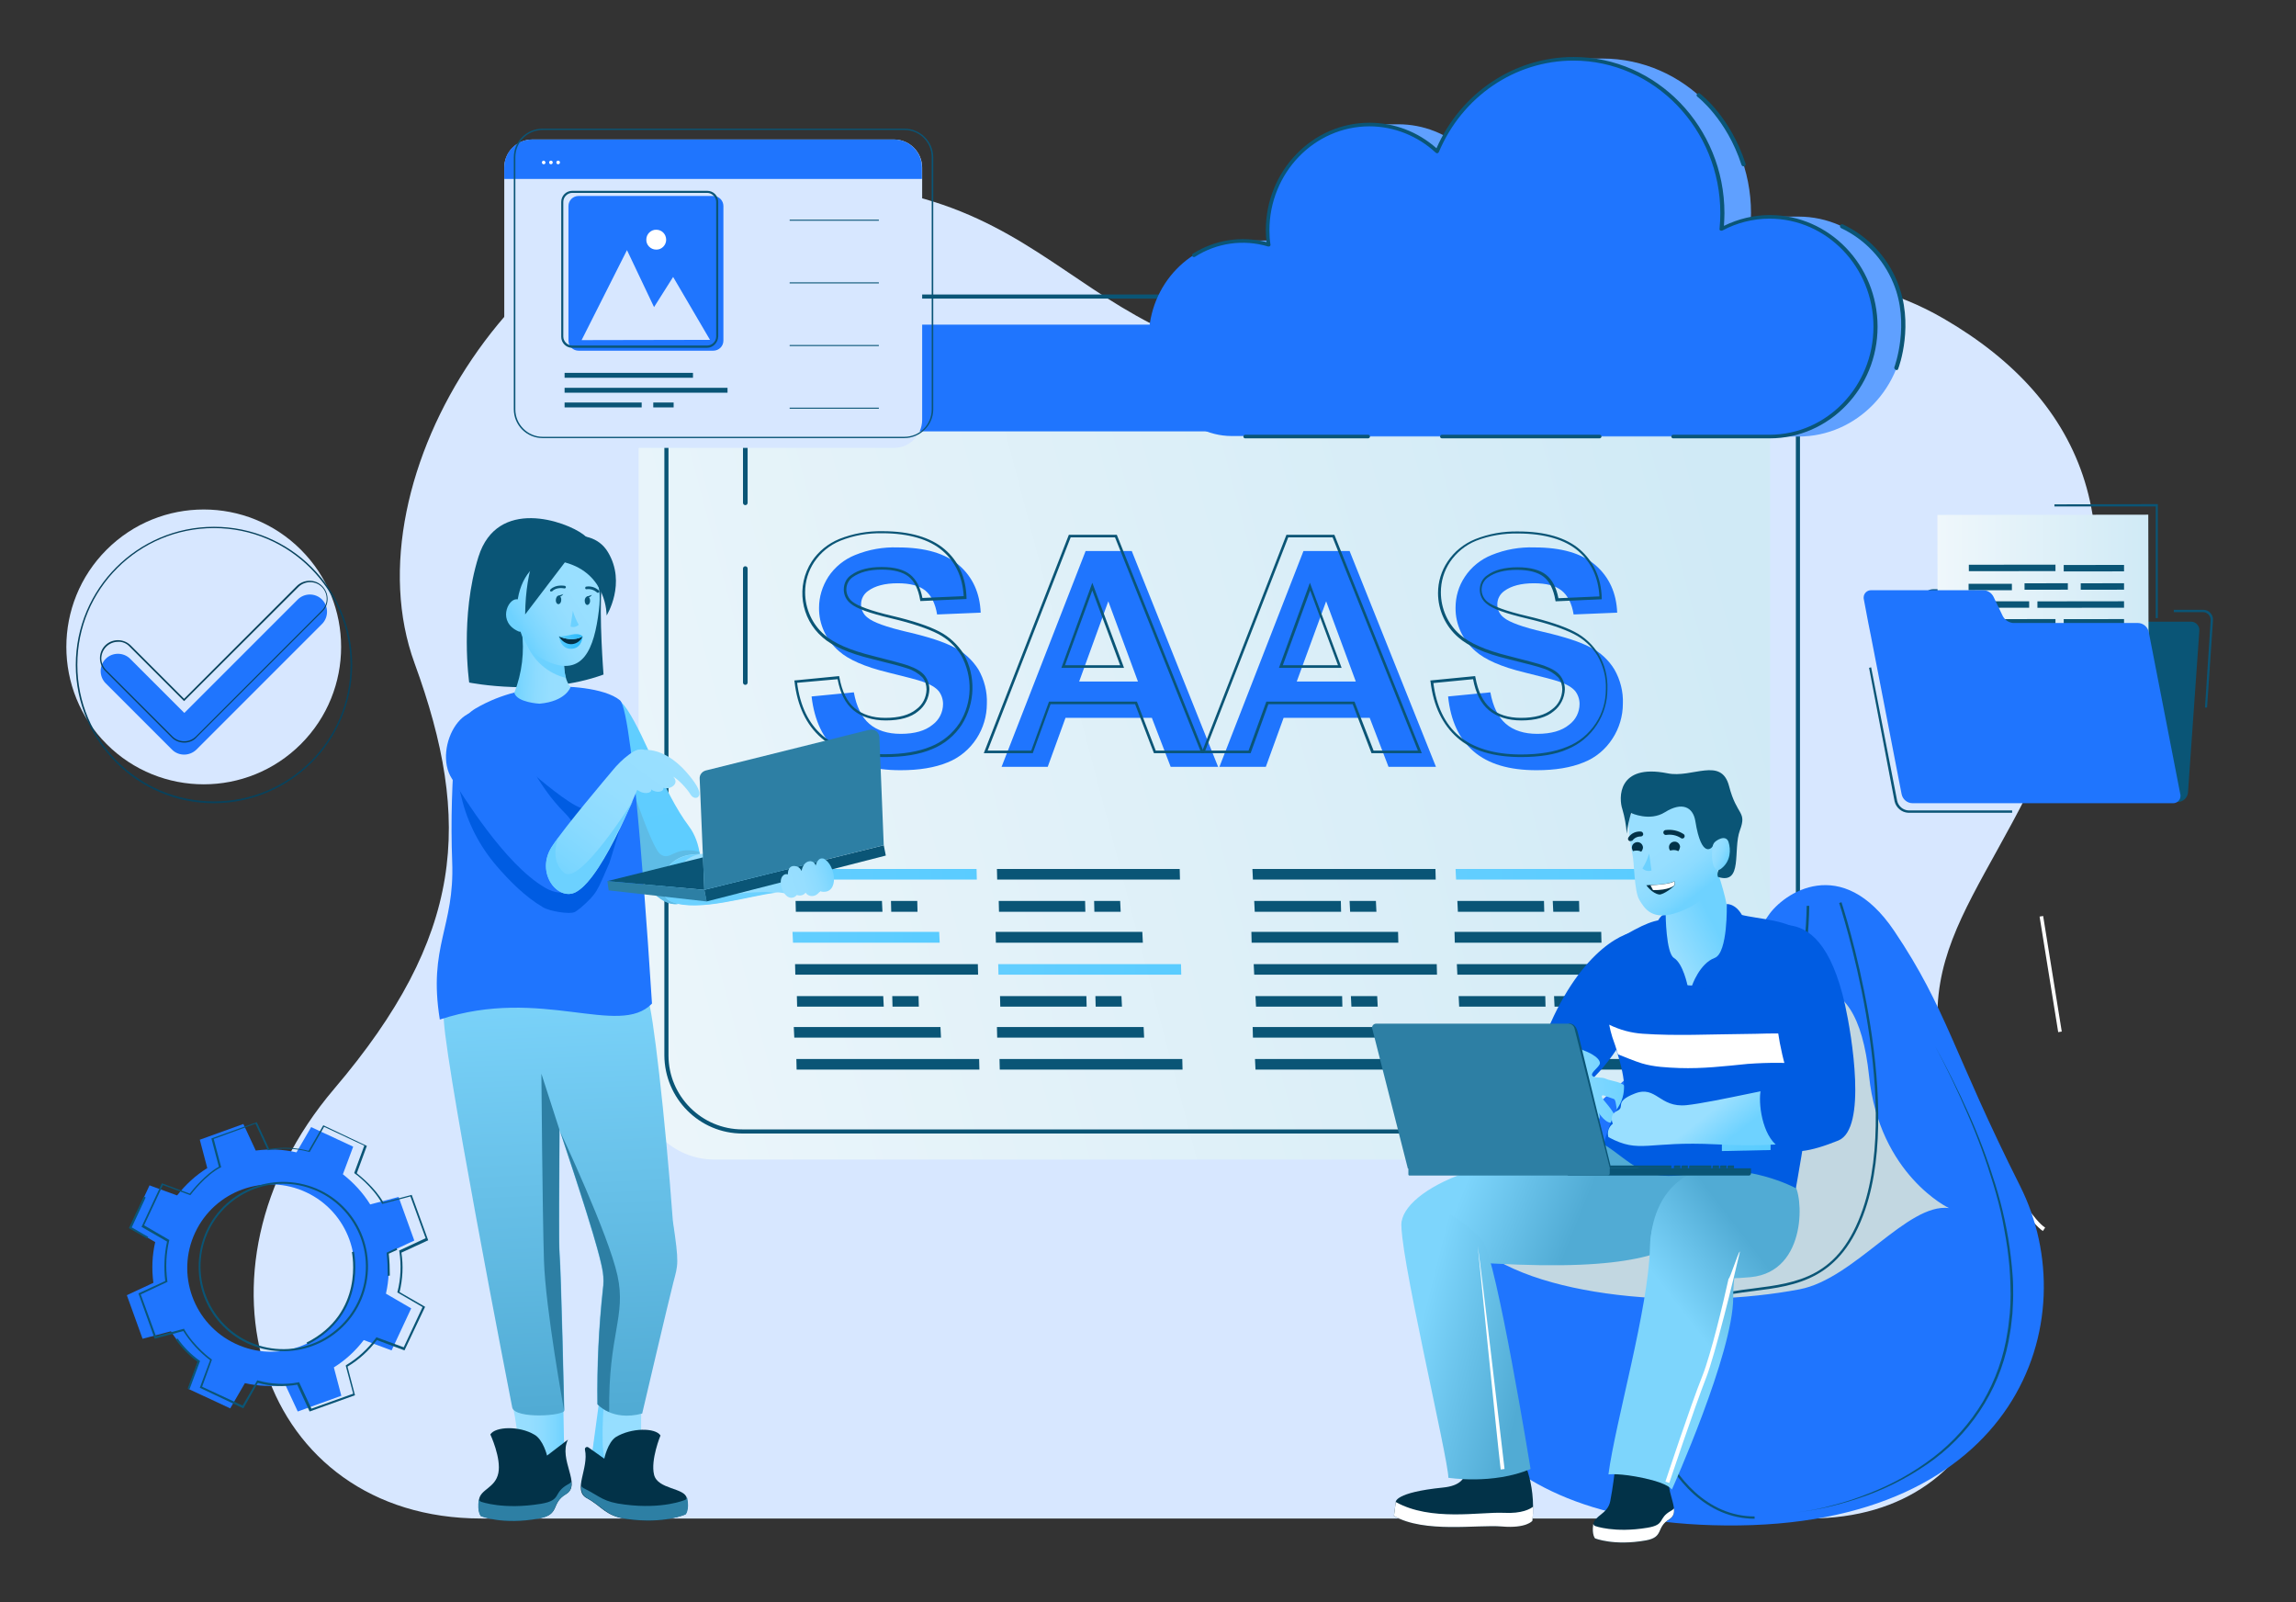 <svg xmlns="http://www.w3.org/2000/svg" xmlns:xlink="http://www.w3.org/1999/xlink" id="SaaS" x="0px" y="0px" viewBox="0 0 890.6 621.4" style="enable-background:new 0 0 890.6 621.4;" xml:space="preserve"><rect x="0" y="0" width="890.6" height="621.4" fill="#333333" stroke="none"/><style type="text/css">	.st0{fill:#D7E7FF;}	.st1{fill:url(#SVGID_1_);}	.st2{fill:#FFFFFF;}	.st3{fill:#08425C;}	.st4{fill:#1F75FE;}	.st5{fill:url(#SVGID_00000040537123516124481730000007816501410017120173_);}	.st6{fill:#0A5576;}	.st7{fill:url(#SVGID_00000072969440186319631240000007815925988978694319_);}	.st8{fill:url(#SVGID_00000127731734514657675960000011260328393854327178_);}	.st9{fill:url(#SVGID_00000134246501369161796520000017072214993687031992_);}	.st10{fill:url(#SVGID_00000066479818543466736600000010818512021655728564_);}	.st11{fill:url(#SVGID_00000089544495151900226520000011307436543897311636_);}	.st12{fill:#C2D7E1;}	.st13{fill:#005CE2;}	.st14{fill:url(#SVGID_00000150068510387374045830000000130669596878003367_);}	.st15{fill:url(#SVGID_00000004527492591590510800000017322452921177332630_);}	.st16{fill:url(#SVGID_00000036218999582274103020000006025441876591095692_);}	.st17{fill:url(#SVGID_00000046304801258872661230000014061117085878544063_);}	.st18{fill:url(#SVGID_00000168798632134217153740000005969401734251349889_);}	.st19{fill:url(#SVGID_00000128457466088192612770000015300968888997588143_);}	.st20{fill:#6CD1FF;}	.st21{fill:#023248;}	.st22{fill:url(#SVGID_00000149353175356279152700000010641826159038582697_);}	.st23{fill:url(#SVGID_00000049936369185184287450000013887711341045465278_);}	.st24{fill:url(#SVGID_00000053505772635250412470000012637735128382030521_);}	.st25{fill:url(#SVGID_00000142147036537967414190000006772179411389512382_);}	.st26{fill:url(#SVGID_00000037653687683361103760000001590751082166377120_);}	.st27{fill:url(#SVGID_00000061466562113787316100000018224861041928949428_);}	.st28{fill:url(#SVGID_00000016032936412052108980000009974180738982115259_);}	.st29{fill:url(#SVGID_00000030485918791493892690000000451323614397845435_);}	.st30{fill:#2D7FA4;}	.st31{fill:url(#SVGID_00000044145035859679613110000016262783156186874775_);}	.st32{fill:url(#SVGID_00000148624699495101192330000009244701043199368834_);}	.st33{fill:url(#SVGID_00000143580221330922212990000008542618855864261818_);}	.st34{fill:url(#SVGID_00000170267366120984615280000015358754456276075191_);}	.st35{fill:url(#SVGID_00000090977651803973471580000007408110150529532298_);}	.st36{fill:#5FA0FF;}	.st37{fill:url(#SVGID_00000062165780604113871450000016952643256929603504_);}	.st38{fill:url(#SVGID_00000010289621647654109870000013311268511889237140_);}	.st39{fill:url(#SVGID_00000157285681766183099520000012421336829050395029_);}	.st40{fill:url(#SVGID_00000101094869796359358120000005056274262887566523_);}	.st41{fill:url(#SVGID_00000166639905677192484250000016933709120375669420_);}	.st42{fill:#5EBCE6;}	.st43{fill:url(#SVGID_00000031176286154358705310000006409144031376771204_);}	.st44{fill:#0B6289;}	.st45{fill:url(#SVGID_00000063602462588039248220000007497826929762736569_);}	.st46{fill:url(#SVGID_00000017494642393128468200000012909378893114727615_);}	.st47{fill:url(#SVGID_00000094584527509712449020000011801216605979809700_);}	.st48{fill:url(#SVGID_00000067222180760159512460000004951871783125501838_);}	.st49{fill:url(#SVGID_00000013183004008597965730000014601404748888173988_);}	.st50{fill:url(#SVGID_00000175325071837071555150000001844438057729100691_);}	.st51{fill:url(#SVGID_00000123409376682921587840000015213589025614899359_);}	.st52{fill:url(#SVGID_00000130605608444829245210000006647118934288309671_);}	.st53{fill:url(#SVGID_00000075157823474969346100000002240622005637897638_);}</style><g>	<path class="st0" d="M765,445.6c-33.4-73.5,2-89.2,32.9-162.4c32.2-76.3,11.2-127.6-43.9-159.6c-74.6-43.3-146.7,20.5-222.5,20.5  c-123.8,0-111.9-80.4-239.7-72.9C203.2,76.5,134.4,185,160.8,257.2c22.5,61.6,19.2,105.9-31.2,165.1  c-60.4,71-28.7,166.6,57.1,166.6h515C776.8,588.9,795,511.5,765,445.6z"></path>			<linearGradient id="SVGID_1_" gradientUnits="userSpaceOnUse" x1="-861.67" y1="115.348" x2="-819.287" y2="115.348" gradientTransform="matrix(1 0 0 -1 1600.53 609.739)">		<stop offset="0" style="stop-color:#C2E9FA"></stop>		<stop offset="1" style="stop-color:#A9D6EA"></stop>	</linearGradient>	<path class="st1" d="M781.2,527.9c0,0-39.8-21.7-42.2-48c-2.6-28.3,22.5-24.2,34.2,7.1C778.1,500.1,780.8,513.9,781.2,527.9z"></path>			<rect x="795" y="355" transform="matrix(0.987 -0.159 0.159 0.987 -49.97 131.487)" class="st2" width="1.4" height="45.4"></rect>	<path class="st2" d="M780.9,525.8c-8.4-5.6-26.7-40.7-27.4-42.2l1.3-0.7c0.2,0.4,18.8,36.2,26.9,41.6L780.9,525.8z M792.4,477.4  c-8.4-5.6-26.7-40.7-27.4-42.2l1.3-0.7c0.2,0.4,18.8,36.2,27,41.6L792.4,477.4z"></path>			<ellipse transform="matrix(0.707 -0.707 0.707 0.707 -154.282 129.418)" class="st0" cx="79.1" cy="250.9" rx="53.3" ry="53.3"></ellipse>	<path class="st3" d="M83,311.5c-29.6,0-53.6-24-53.6-53.6s24-53.6,53.6-53.6s53.6,24,53.6,53.6c0,0,0,0,0,0  C136.5,287.5,112.6,311.4,83,311.5z M83,204.8c-29.3,0-53,23.7-53,53c0,29.3,23.7,53,53,53s53-23.7,53-53l0,0  C135.9,228.5,112.2,204.8,83,204.8z"></path>	<path class="st4" d="M115.4,232.6l-43.9,43.9l-21-21c-2.6-2.6-6.9-2.6-9.5,0c-2.6,2.6-2.6,6.9,0,9.5l0,0l25.7,25.7  c2.6,2.6,6.8,2.6,9.5,0c0,0,0,0,0,0l48.7-48.7c2.6-2.6,2.6-6.9,0-9.5S118,229.9,115.4,232.6L115.4,232.6L115.4,232.6z"></path>	<path class="st3" d="M71.5,288c-1.9,0-3.7-0.7-5-2.1l-25.7-25.7c-2.7-2.7-2.7-7.2,0-9.9s7.2-2.7,9.9,0l0,0L71.4,271l43.7-43.7  c2.7-2.7,7.2-2.8,9.9,0c0,0,0,0,0,0c2.7,2.7,2.8,7.2,0,9.9c0,0,0,0,0,0l-48.7,48.7C75.1,287.3,73.3,288,71.5,288z M45.8,248.9  c-3.5,0-6.4,2.8-6.5,6.4c0,1.7,0.7,3.4,1.9,4.6l25.7,25.7c2.5,2.5,6.6,2.5,9.1,0c0,0,0,0,0,0l48.7-48.7c2.6-2.4,2.7-6.5,0.3-9.1  c-2.4-2.6-6.5-2.7-9.1-0.3c-0.1,0.1-0.2,0.2-0.3,0.3l-44.2,44.1l-21.2-21.2C49.1,249.5,47.4,248.8,45.8,248.9z"></path>			<linearGradient id="SVGID_00000098931217509377423380000018243745825946726825_" gradientUnits="userSpaceOnUse" x1="172.756" y1="244.48" x2="676.366" y2="377.07" gradientTransform="matrix(1 0 0 -1 0 609.739)">		<stop offset="0" style="stop-color:#EFF7FB"></stop>		<stop offset="1" style="stop-color:#D0EAF6"></stop>	</linearGradient>	<path style="fill:url(#SVGID_00000098931217509377423380000018243745825946726825_);" d="M277.2,125.9h379.9  c16.3,0,29.5,13.2,29.5,29.5v264.8c0,16.3-13.2,29.5-29.5,29.5H277.2c-16.3,0-29.5-13.2-29.5-29.5c0,0,0,0,0,0V155.3  C247.8,139.1,261,125.9,277.2,125.9z"></path>	<path class="st4" d="M657.3,125.9H277c-16.2,0-29.3,13.1-29.3,29.3c0,0,0,0,0,0v12.1h438.9v-12.1  C686.6,139,673.5,125.9,657.3,125.9z"></path>	<path class="st2" d="M657.4,137.6H502c-4.9,0.2-8.8,4.3-8.6,9.2c0.2,4.7,3.9,8.5,8.6,8.6h155.4c4.9,0.2,9.1-3.7,9.2-8.6  s-3.7-9.1-8.6-9.2C657.8,137.6,657.6,137.6,657.4,137.6z M289.1,148.1c-1,0-1.8,0.8-1.8,1.8s0.8,1.8,1.8,1.8c1,0,1.8-0.8,1.8-1.8  c0,0,0,0,0,0C290.9,148.9,290.1,148.1,289.1,148.1C289.1,148.1,289.1,148.1,289.1,148.1z M296.8,148.1c-1,0-1.8,0.8-1.8,1.8  s0.8,1.8,1.8,1.8c1,0,1.8-0.8,1.8-1.8c0,0,0,0,0,0C298.6,148.9,297.8,148.1,296.8,148.1C296.8,148.1,296.8,148.1,296.8,148.1z   M304.5,148.1c-1,0-1.8,0.8-1.8,1.8s0.8,1.8,1.8,1.8c1,0,1.8-0.8,1.8-1.8c0,0,0,0,0,0C306.3,148.9,305.5,148.1,304.5,148.1  C304.5,148.1,304.5,148.1,304.5,148.1z"></path>	<rect x="504.2" y="150.6" class="st6" width="153.3" height="1.6"></rect>	<path class="st6" d="M668,439.6H288c-16.7,0-30.2-13.6-30.3-30.3V144.5c0-16.7,13.6-30.2,30.3-30.3h379.9  c16.7,0,30.2,13.6,30.3,30.3v264.8C698.2,426,684.7,439.5,668,439.6z M288,115.8c-15.8,0-28.7,12.9-28.7,28.7v264.8  c0,15.8,12.9,28.7,28.7,28.7h379.9c15.8,0,28.7-12.9,28.7-28.7V144.5c0-15.8-12.9-28.7-28.7-28.7H288z"></path>	<path class="st4" d="M314.8,270.1l16.4-1.6c1,5.5,3,9.6,6,12.2c3,2.6,7.1,3.9,12.2,3.9c5.4,0,9.5-1.2,12.3-3.5  c2.6-1.9,4.1-4.9,4.1-8.1c0-1.8-0.6-3.6-1.7-5c-1.2-1.4-3.2-2.6-6.1-3.6c-2-0.7-6.5-1.9-13.5-3.6c-9.1-2.2-15.4-5-19.1-8.3  c-4.9-4.2-7.8-10.4-7.7-16.8c0-4.3,1.3-8.4,3.6-12c2.5-3.8,6.2-6.8,10.5-8.5c5.2-2.1,10.8-3.1,16.5-2.9c10.5,0,18.4,2.3,23.7,6.9  s8.1,10.8,8.4,18.4l-16.9,0.7c-0.7-4.3-2.3-7.4-4.6-9.3c-2.4-1.9-6-2.8-10.7-2.8c-4.9,0-8.8,1-11.5,3c-1.7,1.2-2.7,3.1-2.7,5.2  c0,2,0.9,3.9,2.5,5.1c2.1,1.8,7.3,3.7,15.5,5.6c8.2,1.9,14.3,3.9,18.2,6c3.8,1.9,7,4.9,9.3,8.5c2.3,4,3.5,8.7,3.3,13.3  c0,4.8-1.4,9.5-4,13.5c-2.7,4.2-6.7,7.5-11.3,9.3c-4.9,2-10.9,3-18.2,3c-10.6,0-18.7-2.4-24.4-7.3  C319.3,286.6,315.9,279.5,314.8,270.1z"></path>	<path class="st4" d="M472.5,297.4h-18.4l-7.3-19h-33.5l-6.9,19h-17.9l32.6-83.7H439L472.5,297.4z M441.4,264.3l-11.5-31.1  l-11.3,31.1H441.4z"></path>	<path class="st4" d="M557,297.4h-18.4l-7.3-19h-33.4l-6.9,19H473l32.6-83.7h17.9L557,297.4z M525.9,264.3l-11.5-31.1L503,264.3  H525.9z"></path>	<path class="st4" d="M561.7,270.1l16.4-1.6c1,5.5,3,9.6,6,12.2c3,2.6,7.1,3.9,12.2,3.9c5.4,0,9.5-1.2,12.3-3.5  c2.6-1.9,4.1-4.9,4.1-8.1c0-1.8-0.6-3.6-1.7-5c-1.2-1.4-3.2-2.6-6.1-3.6c-2-0.7-6.5-1.9-13.5-3.6c-9.1-2.2-15.4-5-19.1-8.3  c-4.9-4.2-7.8-10.4-7.7-16.8c0-4.3,1.2-8.4,3.6-12c2.5-3.8,6.2-6.8,10.5-8.5c5.2-2.1,10.8-3.1,16.5-2.9c10.5,0,18.4,2.3,23.7,6.9  s8.1,10.8,8.4,18.4l-16.9,0.7c-0.7-4.3-2.3-7.4-4.7-9.3s-5.9-2.8-10.7-2.8c-4.9,0-8.8,1-11.5,3c-1.7,1.2-2.7,3.1-2.7,5.2  c0,2,0.9,3.9,2.5,5.1c2.1,1.8,7.3,3.7,15.5,5.6s14.3,3.9,18.2,6c3.8,1.9,7,4.9,9.2,8.5c2.3,4,3.5,8.7,3.3,13.3  c0,4.8-1.4,9.5-4,13.5c-2.7,4.2-6.6,7.5-11.3,9.3c-4.9,2-10.9,3-18.2,3c-10.6,0-18.7-2.4-24.4-7.3S562.7,279.5,561.7,270.1z"></path>	<path class="st6" d="M343.2,293.6c-10.6,0-19-2.5-24.7-7.5s-9.2-12.2-10.3-21.7l-0.1-0.5l17.4-1.7l0.1,0.5c1,5.4,2.9,9.4,5.9,11.9  s6.9,3.8,11.9,3.8c5.3,0,9.3-1.1,12-3.3c2.5-1.8,3.9-4.6,4-7.7c0-1.7-0.5-3.4-1.6-4.7c-1.6-1.6-3.6-2.8-5.9-3.5  c-2-0.7-6.5-1.9-13.5-3.6c-9.1-2.2-15.6-5.1-19.3-8.4c-8.6-7.4-10.4-20-4.2-29.5c2.6-3.9,6.3-6.9,10.7-8.7c5.3-2.1,11-3.1,16.7-3  c10.6,0,18.7,2.4,24.1,7s8.3,11,8.5,18.8v0.5l-17.9,0.8l-0.1-0.5c-0.7-4.1-2.2-7.2-4.5-9s-5.8-2.7-10.4-2.7c-4.8,0-8.5,1-11.2,2.9  c-1.6,1.1-2.5,2.9-2.5,4.8c0,1.8,0.9,3.6,2.3,4.7c2.1,1.7,7.2,3.6,15.3,5.5s14.4,4,18.4,6.1c3.9,2,7.1,5,9.5,8.7  c4.8,8.6,4.5,19-0.7,27.4c-2.8,4.3-6.8,7.6-11.5,9.5C356.7,292.6,350.5,293.6,343.2,293.6z M309.2,264.8c1.1,8.9,4.5,15.9,9.9,20.5  s13.6,7.2,24,7.2c7.2,0,13.2-1,18-3c4.5-1.8,8.4-5,11.1-9.1c5-8,5.2-18,0.6-26.3c-2.2-3.5-5.3-6.4-9-8.3c-3.9-2-10-4.1-18.1-6  c-8.4-2-13.5-3.8-15.7-5.7c-1.7-1.3-2.7-3.3-2.7-5.5c0-2.2,1-4.4,2.9-5.6c2.9-2.1,6.8-3.1,11.8-3.1s8.6,1,11,2.9s4,5,4.8,9.1  l16-0.7c-0.4-7.3-3.1-13.2-8.2-17.6s-13.1-6.8-23.4-6.8c-5.5-0.1-11,0.8-16.2,2.9c-4.2,1.7-7.7,4.6-10.2,8.3  c-2.3,3.5-3.5,7.5-3.5,11.7c0,6.3,2.7,12.4,7.5,16.5c3.6,3.2,9.9,6,18.9,8.2c7.1,1.8,11.6,3,13.6,3.7c3,1.1,5.1,2.3,6.3,3.8  c1.2,1.5,1.9,3.4,1.9,5.4c-0.1,3.3-1.7,6.5-4.3,8.5c-2.8,2.4-7.1,3.6-12.6,3.6c-5.2,0-9.5-1.4-12.6-4s-5.1-6.6-6.1-12L309.2,264.8z   M467.1,292.1h-19.5l-7.3-19h-32.8l-6.9,19h-19l33-84.7h18.6L467.1,292.1z M448.3,291.1h17.3l-33.1-82.7h-17.2l-32.2,82.7H400  l6.9-19H441L448.3,291.1z M436,259h-24.3l12-33L436,259z M413.1,258h21.4L423.7,229L413.1,258z"></path>	<path class="st6" d="M551.5,292.1H532l-7.3-19H492l-6.9,19H466l0.3-0.7l32.7-84h18.6L551.5,292.1z M532.8,291.1H550l-33.1-82.7  h-17.2l-32.2,82.7h16.8l6.9-19h34.2L532.8,291.1z M520.4,259h-24.3l12-33L520.4,259z M497.6,258h21.4L508.2,229L497.6,258z   M590,293.6c-10.7,0-19-2.5-24.7-7.5s-9.3-12.3-10.4-21.7l-0.1-0.5l17.4-1.7l0.1,0.5c1,5.4,2.9,9.4,5.8,11.9s6.9,3.8,11.9,3.8  c5.3,0,9.3-1.1,12-3.3c2.5-1.8,3.9-4.6,4-7.7c0-1.7-0.5-3.4-1.6-4.7c-1.6-1.6-3.6-2.8-5.9-3.5c-2-0.7-6.5-1.9-13.5-3.6  c-9.1-2.2-15.6-5.1-19.3-8.4c-5-4.3-7.9-10.6-7.9-17.2c0-4.4,1.3-8.6,3.7-12.2c2.6-3.9,6.3-6.9,10.7-8.7c5.3-2.1,10.9-3.1,16.6-3  c10.6,0,18.7,2.4,24,7s8.3,11,8.5,18.8v0.5l-17.9,0.8l-0.1-0.5c-0.7-4.1-2.2-7.2-4.5-9s-5.8-2.7-10.4-2.7c-4.8,0-8.6,1-11.2,2.9  c-1.6,1.1-2.5,2.9-2.5,4.8c0,1.8,0.9,3.6,2.3,4.7c2.1,1.7,7.2,3.6,15.3,5.5s14.4,4,18.4,6.1c3.9,2,7.1,5,9.4,8.7  c2.4,4.1,3.6,8.8,3.4,13.6c0,4.9-1.4,9.7-4.1,13.8c-2.8,4.3-6.8,7.6-11.5,9.5C603.5,292.6,597.3,293.6,590,293.6z M556,264.9  c1.1,8.9,4.5,15.9,9.9,20.5s13.6,7.2,24,7.2c7.2,0,13.2-1,18-3c4.6-1.8,8.4-5,11.1-9.1c2.6-3.9,3.9-8.5,3.9-13.2  c0.2-4.6-1-9.1-3.3-13.1c-2.2-3.5-5.3-6.4-9.1-8.3c-3.9-2-10-4.1-18.1-6c-8.4-2-13.5-3.8-15.7-5.7c-1.7-1.3-2.7-3.3-2.7-5.5  c0-2.2,1-4.4,2.9-5.6c2.8-2.1,6.8-3.1,11.8-3.1c4.8,0,8.6,1,11,2.9s4,5,4.8,9.1l15.9-0.7c-0.4-7.3-3.1-13.2-8.2-17.6  s-13-6.8-23.4-6.8c-5.5-0.1-11.1,0.8-16.2,2.8c-4.2,1.7-7.7,4.6-10.2,8.3c-2.3,3.5-3.5,7.5-3.5,11.7c0,6.3,2.7,12.4,7.5,16.5  c3.6,3.2,9.9,6,18.8,8.2c7.1,1.8,11.6,3,13.6,3.7c3,1.1,5.1,2.3,6.3,3.8c1.2,1.5,1.9,3.4,1.9,5.4c-0.1,3.3-1.7,6.5-4.3,8.5  c-2.8,2.4-7.1,3.6-12.6,3.6c-5.2,0-9.5-1.4-12.6-4s-5.1-6.6-6.1-12L556,264.9z"></path>	<polygon class="st6" points="379.9,414.8 379.8,410.7 308.9,410.7 309,414.8  "></polygon>	<polygon class="st6" points="365,402.4 364.8,398.3 307.9,398.3 308.1,402.4  "></polygon>	<polygon class="st6" points="458.7,414.8 458.6,410.7 387.7,410.7 387.8,414.8  "></polygon>	<polygon class="st6" points="443.8,402.4 443.6,398.3 386.7,398.3 386.8,402.4  "></polygon>	<polygon class="st6" points="342.8,390.4 342.6,386.3 309.1,386.3 309.2,390.4  "></polygon>	<polygon class="st6" points="379.4,378 379.3,373.9 308.4,373.9 308.5,378  "></polygon>			<linearGradient id="SVGID_00000183250721864110696470000009365867482384965299_" gradientUnits="userSpaceOnUse" x1="307.413" y1="246.235" x2="364.474" y2="246.235" gradientTransform="matrix(1 0 0 -1 0 609.739)">		<stop offset="0" style="stop-color:#62CEFF"></stop>		<stop offset="1" style="stop-color:#5ACCFF"></stop>	</linearGradient>	<polygon style="fill:url(#SVGID_00000183250721864110696470000009365867482384965299_);" points="364.5,365.6 364.3,361.4   307.4,361.4 307.6,365.6  "></polygon>	<polygon class="st6" points="356.4,390.4 356.3,386.3 346.1,386.3 346.2,390.4  "></polygon>	<polygon class="st6" points="421.5,390.4 421.4,386.3 387.9,386.3 388,390.4  "></polygon>			<linearGradient id="SVGID_00000000180990973421449910000002376967231029295777_" gradientUnits="userSpaceOnUse" x1="387.154" y1="233.805" x2="458.224" y2="233.805" gradientTransform="matrix(1 0 0 -1 0 609.739)">		<stop offset="0" style="stop-color:#62CEFF"></stop>		<stop offset="1" style="stop-color:#5ACCFF"></stop>	</linearGradient>	<polygon style="fill:url(#SVGID_00000000180990973421449910000002376967231029295777_);" points="458.2,378 458.1,373.9   387.2,373.9 387.3,378  "></polygon>	<polygon class="st6" points="443.3,365.6 443.1,361.4 386.2,361.4 386.3,365.6  "></polygon>	<polygon class="st6" points="435.2,390.4 435,386.3 424.9,386.3 425,390.4  "></polygon>	<polygon class="st6" points="342.3,353.6 342.1,349.4 308.6,349.4 308.7,353.6  "></polygon>			<linearGradient id="SVGID_00000103227926602873076520000000351625762673195397_" gradientUnits="userSpaceOnUse" x1="307.863" y1="270.655" x2="378.943" y2="270.655" gradientTransform="matrix(1 0 0 -1 0 609.739)">		<stop offset="0" style="stop-color:#62CEFF"></stop>		<stop offset="1" style="stop-color:#5ACCFF"></stop>	</linearGradient>	<polygon style="fill:url(#SVGID_00000103227926602873076520000000351625762673195397_);" points="378.9,341.1 378.8,337 307.9,337   308,341.1  "></polygon>	<polygon class="st6" points="355.9,353.6 355.8,349.4 345.6,349.4 345.7,353.6  "></polygon>	<polygon class="st6" points="421,353.6 420.9,349.4 387.4,349.4 387.5,353.6  "></polygon>	<polygon class="st6" points="457.7,341.1 457.6,337 386.7,337 386.8,341.1  "></polygon>	<polygon class="st6" points="434.7,353.6 434.5,349.4 424.4,349.4 424.5,353.6  "></polygon>	<polygon class="st6" points="557.9,414.8 557.8,410.7 486.8,410.7 487,414.8  "></polygon>	<polygon class="st6" points="542.9,402.4 542.8,398.3 485.9,398.3 486,402.4  "></polygon>	<polygon class="st6" points="636.7,414.8 636.5,410.7 565.6,410.7 565.8,414.8  "></polygon>			<linearGradient id="SVGID_00000183240824304400271020000011584131495070636971_" gradientUnits="userSpaceOnUse" x1="564.663" y1="209.385" x2="621.713" y2="209.385" gradientTransform="matrix(1 0 0 -1 0 609.739)">		<stop offset="0" style="stop-color:#62CEFF"></stop>		<stop offset="1" style="stop-color:#5ACCFF"></stop>	</linearGradient>	<polygon style="fill:url(#SVGID_00000183240824304400271020000011584131495070636971_);" points="621.7,402.4 621.6,398.3   564.7,398.3 564.8,402.4  "></polygon>	<polygon class="st6" points="520.7,390.4 520.6,386.3 487,386.3 487.2,390.4  "></polygon>	<polygon class="st6" points="557.4,378 557.3,373.9 486.3,373.9 486.5,378  "></polygon>	<polygon class="st6" points="542.4,365.6 542.3,361.4 485.4,361.4 485.5,365.6  "></polygon>	<polygon class="st6" points="534.4,390.4 534.2,386.3 524,386.3 524.2,390.4  "></polygon>	<polygon class="st6" points="599.5,390.4 599.4,386.3 565.8,386.3 566,390.4  "></polygon>	<polygon class="st6" points="636.2,378 636,373.9 565.1,373.9 565.3,378  "></polygon>	<polygon class="st6" points="621.2,365.6 621.1,361.4 564.2,361.4 564.3,365.6  "></polygon>	<polygon class="st6" points="613.1,390.4 613,386.3 602.8,386.3 603,390.4  "></polygon>	<polygon class="st6" points="520.2,353.6 520.1,349.4 486.5,349.4 486.7,353.6  "></polygon>	<polygon class="st6" points="556.9,341.1 556.8,337 485.8,337 486,341.1  "></polygon>	<polygon class="st6" points="533.9,353.6 533.7,349.4 523.5,349.4 523.7,353.6  "></polygon>	<polygon class="st6" points="599,353.6 598.9,349.4 565.3,349.4 565.5,353.6  "></polygon>			<linearGradient id="SVGID_00000073696602263412911510000004070907219841640597_" gradientUnits="userSpaceOnUse" x1="564.604" y1="270.655" x2="635.683" y2="270.655" gradientTransform="matrix(1 0 0 -1 0 609.739)">		<stop offset="0" style="stop-color:#62CEFF"></stop>		<stop offset="1" style="stop-color:#5ACCFF"></stop>	</linearGradient>	<polygon style="fill:url(#SVGID_00000073696602263412911510000004070907219841640597_);" points="635.7,341.1 635.5,337 564.6,337   564.8,341.1  "></polygon>	<polygon class="st6" points="612.6,353.6 612.5,349.4 602.3,349.4 602.5,353.6  "></polygon>	<path class="st6" d="M289.1,265.6c-0.5,0-0.9-0.4-0.9-0.9l0,0v-44.2c0-0.5,0.4-0.9,0.9-0.9s0.9,0.4,0.9,0.9v44.2  C290,265.2,289.6,265.6,289.1,265.6L289.1,265.6z M289.1,195.9c-0.5,0-0.9-0.4-0.9-0.9l0,0v-44.2c0-0.5,0.4-0.9,0.9-0.9  s0.9,0.4,0.9,0.9V195C290,195.5,289.6,195.9,289.1,195.9C289.1,195.9,289.1,195.9,289.1,195.9L289.1,195.9z"></path>	<path class="st4" d="M734.8,361.1c-20.4-30.3-43.1-14.7-48.9-6c-52.6,78.3-121.1,104.3-129.7,139.2c-6.4,26,4.2,96.4,113.2,97.3  c113.7,1,140.2-79.9,114.2-131.6S755.2,391.4,734.8,361.1z"></path>	<path class="st12" d="M725,417.3c-5-47.3-29.9-41.3-65.5-8.4s-46.4,48.9-69.8,50.2s-23.7,17.8-19.4,22  c23.3,23.1,86.6,26.8,127.8,18.9c21.3-4.1,41.7-33.5,57.9-31.5C756,468.6,729,455.6,725,417.3z"></path>	<path class="st6" d="M680.7,589c-18.8,0-31.7-15.4-37.7-29.8c-7.5-18.4-5.5-37.1,5.1-47.6c9.1-9,20.7-10.5,31.9-11.9  c17.2-2.2,33.5-4.2,42.6-30.9c15.2-44.4-9-117.9-9.2-118.6l0.9-0.3c0.2,0.7,24.5,74.6,9.2,119.2c-9.3,27.3-26.7,29.5-43.4,31.6  c-11,1.4-22.5,2.8-31.3,11.6c-10.4,10.2-12.3,28.6-4.9,46.6c5.8,14.1,18.5,29.2,36.7,29.2V589z"></path>	<path class="st6" d="M589.6,570.7c-18.1-6.6-26-30.4-25.6-49.7c0.3-16.7,6.6-36.6,23.4-42c11.5-3.7,20.3-3.8,28.1-4  c14-0.2,26.1-0.4,49.3-21c35.6-31.8,36-102,36-102.7h1c0,0.7-0.3,71.3-36.3,103.4c-23.5,20.9-35.8,21.1-50,21.3  c-8,0.1-16.4,0.2-27.8,3.9c-16.3,5.2-22.4,24.6-22.7,41c-0.4,19,7.3,42.4,25,48.8L589.6,570.7z M696.5,586.6  c4.8-0.6,9.6-1.5,14.3-2.8c4.7-1.2,9.3-2.7,13.8-4.5c9.1-3.5,17.6-8.2,25.3-14.1c7.7-5.9,14.2-13.2,19.2-21.5  c4.9-8.4,8.2-17.6,9.6-27.2c0.2-1.2,0.4-2.4,0.5-3.6l0.4-3.6c0.2-2.4,0.3-4.8,0.3-7.2s-0.1-4.8-0.2-7.2s-0.3-4.8-0.6-7.2  c-0.5-4.8-1.4-9.6-2.3-14.3s-2.2-9.4-3.6-14.1c-2.8-9.3-6.1-18.4-10-27.3c-3.8-8.9-8-17.7-12.6-26.3c4.7,8.5,9,17.2,13,26.1  c4,8.9,7.4,18,10.3,27.3c2.9,9.3,5,18.9,6.1,28.5c0.3,2.4,0.5,4.8,0.7,7.3s0.2,4.9,0.2,7.3s-0.2,4.9-0.3,7.3l-0.4,3.6  c-0.1,1.2-0.3,2.4-0.5,3.6c-2.9,19.6-13.5,37.2-29.3,49.1c-7.8,5.8-16.5,10.5-25.6,13.9c-4.6,1.7-9.2,3.1-13.9,4.3  C706.1,585.2,701.3,586,696.5,586.6z"></path>	<path class="st13" d="M633.7,361.5c-7.6,1.2-26.4,13-38.2,51.3c-1.4,4.6,15.4,12.4,23,4.8C638.8,397,647.4,359.3,633.7,361.5z"></path>			<linearGradient id="SVGID_00000136396637504710698830000016987485405303633073_" gradientUnits="userSpaceOnUse" x1="-31.193" y1="254.991" x2="1.599" y2="254.991" gradientTransform="matrix(0.989 -0.148 -0.148 -0.989 666.586 670.58)">		<stop offset="0" style="stop-color:#99DFFF"></stop>		<stop offset="1" style="stop-color:#6ED2FF"></stop>	</linearGradient>	<path style="fill:url(#SVGID_00000136396637504710698830000016987485405303633073_);" d="M597.6,409.6c-1,3.5-2,7.6,3.7,14.1  s4.9,9.4,4.8,10.8s3.4,0.8,3.3-3.1v-3.3c1.1,1,2.4,1.9,3.7,2.7c1.4,0.7,3.1,4.2,5.8,3.8s1.2-3.1,1.2-3.1s3.1,5,5.7,3.7  s-1.7-6.1-3.6-8.4s-0.2-2-0.2-2s2.5,0.9,4,1.4s0.4,9.1,4.3,7.4c1.6-0.7,0-8.7,0-8.7s1.8-0.5,0.5-3s-6-2.6-7.8-3.5s-4.7-0.1-5.4-1.3  s3-3.4,3-4.8C620.6,407.7,599.9,401.2,597.6,409.6z"></path>			<linearGradient id="SVGID_00000113350659449604244230000006707998139330321825_" gradientUnits="userSpaceOnUse" x1="39.854" y1="143.111" x2="-54.136" y2="166.121" gradientTransform="matrix(1 0 0 -1 601.43 609.739)">		<stop offset="0" style="stop-color:#28B9FA"></stop>		<stop offset="1" style="stop-color:#56CBFF"></stop>	</linearGradient>	<polygon style="fill:url(#SVGID_00000113350659449604244230000006707998139330321825_);" points="545.6,448.2 645.8,471   645.8,462.7 545.6,440.7  "></polygon>			<linearGradient id="SVGID_00000103956669591145846570000011481984920461185440_" gradientUnits="userSpaceOnUse" x1="48.713" y1="73.492" x2="3.943" y2="84.822" gradientTransform="matrix(0.991 0.133 0.133 -0.991 555.356 537.242)">		<stop offset="0" style="stop-color:#51ABD4"></stop>		<stop offset="1" style="stop-color:#7DD5FC"></stop>	</linearGradient>	<path style="fill:url(#SVGID_00000103956669591145846570000011481984920461185440_);" d="M660.2,478.1  c-14.4,7.7-26.2,14.9-81.3,11.9c-46.7-2.5-42.7-22.6-13.5-34.1c19.2-7.5,38.5-11.7,61.9-12.5C653.4,442.5,688.9,462.7,660.2,478.1z  "></path>			<linearGradient id="SVGID_00000137812524196398342770000001443699746741472659_" gradientUnits="userSpaceOnUse" x1="70.672" y1="136.462" x2="41.192" y2="113.742" gradientTransform="matrix(1 0 0 -1 601.43 609.739)">		<stop offset="0" style="stop-color:#51ABD4"></stop>		<stop offset="1" style="stop-color:#7DD5FC"></stop>	</linearGradient>	<path style="fill:url(#SVGID_00000137812524196398342770000001443699746741472659_);" d="M678.2,453.3c4,0.7,12.1,0.9,17.5,5.8  c3.8,3.4,5.8,34-16.6,36.2c-24.1,2.3-37.2-3.8-38.6-8.8S640.7,446.7,678.2,453.3z"></path>	<path class="st13" d="M653.2,355.4c2.9-0.4,14.8-2.6,21.9-0.7c7.3,1.9,18.3,1.8,24.6,7.5s3.2,51.6,2,64.8  c-1.1,12.2-5.1,33.8-5.1,33.8s-19.2-10.4-40.3-5.8c-18.9,4.1-23.8-4.9-34.2-11.2c0,0,1.9-8.4,5.7-14.6s2.3-12.4-2.3-26.9  s-1.9-36.1,5-39.8C640.8,356.7,642.3,356.8,653.2,355.4z"></path>	<path class="st2" d="M627.6,408.9c3.1,1.2,6.1,2.5,9.3,3.5c4.7,1.4,9.7,1.6,14.5,1.8c9,0.3,17.5-0.7,26.5-1.6  c8.3-0.6,16.5-0.6,24.8,0.3c0.2-3.5,0.4-7.3,0.5-11.2c-2.7-0.2-5.4-0.5-8.2-0.7c-6.2-0.5-12.5,0-18.7,0  c-12.9,0.1-26.2,0.8-39.1-0.1c-4.5-0.3-8.9-1.5-13-3.5c0.3,1.6,0.7,3.2,1.2,4.8C626.3,404.6,627,406.9,627.6,408.9z"></path>			<linearGradient id="SVGID_00000041267629865973604740000011171953883459292034_" gradientUnits="userSpaceOnUse" x1="44.215" y1="245.596" x2="61.575" y2="254.896" gradientTransform="matrix(1 0 0 -1 601.43 609.739)">		<stop offset="0" style="stop-color:#99DFFF"></stop>		<stop offset="1" style="stop-color:#6ED2FF"></stop>	</linearGradient>	<path style="fill:url(#SVGID_00000041267629865973604740000011171953883459292034_);" d="M665.3,335.4c0,0,4.2,11.5,4.9,18.4  c0.6,6.3,0.2,31.5-16.8,28.1c-19.2-3.8-3.2-45.5-3.2-45.5L665.3,335.4z"></path>	<path class="st13" d="M654.6,382.3c0,0-1.7-8.6-5.3-10.8c-3.1-1.9-3.2-17-3.2-17C638.7,354.9,638.3,391.1,654.6,382.3z"></path>	<path class="st13" d="M656.3,382.3c0,0,2.9-8.6,8.8-10.8c5.2-1.9,4.7-20.9,4.7-20.9C682.1,351,683.4,391.1,656.3,382.3z"></path>			<linearGradient id="SVGID_00000116209602536282310470000010885329807506888846_" gradientUnits="userSpaceOnUse" x1="945.701" y1="140.993" x2="932.381" y2="118.433" gradientTransform="matrix(-0.99 0.13 -0.13 -0.99 1598.989 341.065)">		<stop offset="0" style="stop-color:#99DFFF"></stop>		<stop offset="0.34" style="stop-color:#96DEFF"></stop>		<stop offset="0.61" style="stop-color:#8CDBFF"></stop>		<stop offset="0.86" style="stop-color:#7BD6FF"></stop>		<stop offset="1" style="stop-color:#6ED2FF"></stop>	</linearGradient>	<path style="fill:url(#SVGID_00000116209602536282310470000010885329807506888846_);" d="M631.8,319.6c0.1,3.9,0.5,7.8,1.4,11.7  c0.8,3.3,0.6,14.2,2.7,17.7s5.1,8.4,15.3,4.7s13.9-9.5,15.5-17.7s1-16.6-0.3-18.6s-5.6-10.9-17.1-9.4  C638.7,309.3,631.7,313.4,631.8,319.6z"></path>	<path class="st20" d="M639.7,331c-0.6,2-1.5,4-2.6,5.8c0.9,0.9,2.3,1.2,3.5,0.8L639.7,331z"></path>	<path class="st21" d="M652.5,325.2c-0.2,0-0.4-0.1-0.5-0.2c-1.7-1.1-3.7-1.5-5.7-1.2c-0.5,0.1-1-0.3-1.1-0.8s0.3-1,0.8-1.1  c0,0,0.1,0,0.1,0c2.4-0.3,4.9,0.2,7,1.6c0.4,0.3,0.5,0.9,0.2,1.3C653.1,325.1,652.8,325.2,652.5,325.2L652.5,325.2z M632.3,326.2  c-0.2,0-0.4-0.1-0.5-0.2c-0.4-0.3-0.4-0.9-0.1-1.3c0,0,0,0,0,0c1.1-1.6,3-2.4,4.9-2.2c0.5,0.1,0.8,0.6,0.8,1.1c0,0,0,0,0,0  c-0.1,0.5-0.5,0.8-1,0.8c0,0,0,0,0,0c-1.3,0-2.5,0.6-3.2,1.6C632.9,326.1,632.6,326.2,632.3,326.2z M638.6,343.3c0,0,2.2,3.2,5,3.6  c1.5,0.2,6-3.1,6-3.8c0-0.4,0-0.9-0.1-1.3c-2.5,1.1-6.9,1.4-9.3,1.4C639.2,343.3,638.6,343.3,638.6,343.3z"></path>	<path class="st2" d="M649.4,341.9c-2.1,1-6.7,1.3-9.2,1.4l1,1.9c6,0.1,8.3-1.7,8.3-2C649.6,342.7,649.6,342.3,649.4,341.9z"></path>	<path class="st21" d="M651,330.1c-0.7-0.4-1.5-0.5-2.3-0.4c-0.3,0-0.6,0.1-0.8,0.2c-0.3-0.3-0.5-0.8-0.5-1.2  c-0.1-1.2,0.8-2.2,2-2.3c1.2-0.1,2.2,0.8,2.3,2C651.6,329,651.4,329.6,651,330.1L651,330.1z M636.6,330.3c-0.7-0.4-1.5-0.5-2.3-0.4  c-0.3,0-0.6,0.1-0.8,0.2c-0.3-0.3-0.4-0.8-0.5-1.2c-0.1-1.2,0.8-2.2,2-2.3c1.2-0.1,2.2,0.8,2.3,2  C637.3,329.2,637,329.9,636.6,330.3L636.6,330.3z"></path>	<path class="st6" d="M646.8,299.9c-19.6-3.9-18.9,9.9-17.5,13.9c0.9,3.1,1.5,6.3,1.7,9.5c0.3-2.7,0.9-5.4,1.7-8  c0,0,7.2,3.4,13.1-0.3c6.7-4.2,10.9-2,11.8,3.4c2.4,15.1,6.6,10.5,6.9,9.5s5.4-4.6,5.7,1.1c0.3,4.5-5.1,8.1-3.8,11.1  c9.8,3.1,5.7-10.6,8.5-18.1s-1.2-5.5-4.2-17.1S656.4,301.9,646.8,299.9z"></path>			<linearGradient id="SVGID_00000100359101451684146780000005272391186715420090_" gradientUnits="userSpaceOnUse" x1="928.329" y1="134.215" x2="920.859" y2="129.525" gradientTransform="matrix(-0.99 0.13 -0.13 -0.99 1598.989 341.065)">		<stop offset="0" style="stop-color:#99DFFF"></stop>		<stop offset="0.34" style="stop-color:#96DEFF"></stop>		<stop offset="0.61" style="stop-color:#8CDBFF"></stop>		<stop offset="0.86" style="stop-color:#7BD6FF"></stop>		<stop offset="1" style="stop-color:#6ED2FF"></stop>	</linearGradient>	<path style="fill:url(#SVGID_00000100359101451684146780000005272391186715420090_);" d="M664.8,327c0.7-1.1,4.7-3.6,5.7-0.4  c0.9,2.9,0.9,7.4-2.9,10.3S663.4,329.3,664.8,327z"></path>	<path class="st6" d="M608,455.5c0,0.2,0.2,0.4,0.4,0.4c0,0,0,0,0,0h70c0.4,0,0.8-0.4,0.8-0.8v-2H608V455.5z"></path>	<path class="st6" d="M670.1,452.3v0.8h2.5v-1.1h-2.2C670.2,452.1,670.1,452.2,670.1,452.3C670.1,452.3,670.1,452.3,670.1,452.3z   M667.2,452.3v0.8h2.5v-1.1h-2.2C667.3,452.1,667.2,452.2,667.2,452.3C667.2,452.3,667.2,452.3,667.2,452.3z M664.3,452.3v0.8h2.5  v-1.1h-2.2C664.4,452.1,664.3,452.2,664.3,452.3C664.3,452.3,664.3,452.3,664.3,452.3z M652.2,452.3v0.8h2.5v-1.1h-2.2  C652.4,452.1,652.2,452.2,652.2,452.3C652.2,452.3,652.2,452.3,652.2,452.3z M649.3,452.3v0.8h2.5v-1.1h-2.2  C649.5,452.1,649.3,452.2,649.3,452.3z M615.3,452.3v0.8h2.5v-1.1h-2.2C615.4,452.1,615.3,452.2,615.3,452.3  C615.3,452.3,615.3,452.3,615.3,452.3z M612.4,452.3v0.8h2.5v-1.1h-2.2C612.5,452.1,612.4,452.2,612.4,452.3  C612.4,452.3,612.4,452.3,612.4,452.3z M655.2,452.3v0.8h8.6v-1.1h-8.3C655.3,452.1,655.2,452.2,655.2,452.3  C655.2,452.3,655.2,452.3,655.2,452.3z M603,452.3v0.8h8.6v-1.1h-8.3C603.1,452.1,603,452.2,603,452.3  C603,452.3,603,452.3,603,452.3z M618.5,452.3v0.8h29.8v-1.1h-29.6C618.6,452.1,618.5,452.2,618.5,452.3  C618.5,452.3,618.5,452.3,618.5,452.3z"></path>			<linearGradient id="SVGID_00000133524699714202902590000009100483199740291980_" gradientUnits="userSpaceOnUse" x1="-4.436" y1="157.117" x2="2.514" y2="157.117" gradientTransform="matrix(1 0 0 -1 601.43 609.739)">		<stop offset="0" style="stop-color:#99DFFF"></stop>		<stop offset="1" style="stop-color:#D5F2FF"></stop>	</linearGradient>	<path style="fill:url(#SVGID_00000133524699714202902590000009100483199740291980_);" d="M603.7,452.1h-6c-0.3,0-0.6,0.3-0.6,0.6  v0.5h6.9v-0.8C604,452.2,603.9,452.1,603.7,452.1C603.7,452.1,603.7,452.1,603.7,452.1z"></path>			<linearGradient id="SVGID_00000059308466338652818970000015978491334293630348_" gradientUnits="userSpaceOnUse" x1="-12.806" y1="157.115" x2="-5.856" y2="157.115" gradientTransform="matrix(1 0 0 -1 601.43 609.739)">		<stop offset="0" style="stop-color:#99DFFF"></stop>		<stop offset="1" style="stop-color:#D5F2FF"></stop>	</linearGradient>	<path style="fill:url(#SVGID_00000059308466338652818970000015978491334293630348_);" d="M595.3,452.1h-6.1c-0.3,0-0.6,0.3-0.6,0.6  v0.5h7v-0.8C595.6,452.2,595.5,452.1,595.3,452.1z"></path>			<linearGradient id="SVGID_00000040557913852360887570000013700032270386191494_" gradientUnits="userSpaceOnUse" x1="-21.177" y1="157.115" x2="-14.226" y2="157.115" gradientTransform="matrix(1 0 0 -1 601.43 609.739)">		<stop offset="0" style="stop-color:#99DFFF"></stop>		<stop offset="1" style="stop-color:#D5F2FF"></stop>	</linearGradient>	<path style="fill:url(#SVGID_00000040557913852360887570000013700032270386191494_);" d="M586.9,452.1h-6.1c-0.3,0-0.6,0.3-0.6,0.6  v0.5h7v-0.8C587.2,452.2,587.1,452.1,586.9,452.1z"></path>			<linearGradient id="SVGID_00000030456847180388918050000013013058038950746029_" gradientUnits="userSpaceOnUse" x1="-29.537" y1="157.115" x2="-22.596" y2="157.115" gradientTransform="matrix(1 0 0 -1 601.43 609.739)">		<stop offset="0" style="stop-color:#99DFFF"></stop>		<stop offset="1" style="stop-color:#D5F2FF"></stop>	</linearGradient>	<path style="fill:url(#SVGID_00000030456847180388918050000013013058038950746029_);" d="M578.6,452.1h-6.1c-0.3,0-0.6,0.3-0.6,0.6  v0.5h7v-0.8C578.8,452.2,578.7,452.1,578.6,452.1z"></path>			<linearGradient id="SVGID_00000039119808578208196540000016535940497787240119_" gradientUnits="userSpaceOnUse" x1="-36.507" y1="157.115" x2="-32.447" y2="157.115" gradientTransform="matrix(1 0 0 -1 601.43 609.739)">		<stop offset="0" style="stop-color:#99DFFF"></stop>		<stop offset="1" style="stop-color:#D5F2FF"></stop>	</linearGradient>	<path style="fill:url(#SVGID_00000039119808578208196540000016535940497787240119_);" d="M568.7,452.1h-3.2c-0.3,0-0.6,0.3-0.6,0.6  v0.5h4.1v-0.8C569,452.2,568.9,452.1,568.7,452.1z"></path>			<linearGradient id="SVGID_00000102532402702256976990000012349557198882386052_" gradientUnits="userSpaceOnUse" x1="-41.437" y1="157.115" x2="-37.377" y2="157.115" gradientTransform="matrix(1 0 0 -1 601.43 609.739)">		<stop offset="0" style="stop-color:#99DFFF"></stop>		<stop offset="1" style="stop-color:#D5F2FF"></stop>	</linearGradient>	<path style="fill:url(#SVGID_00000102532402702256976990000012349557198882386052_);" d="M563.8,452.1h-3.2c-0.3,0-0.6,0.3-0.6,0.6  c0,0,0,0,0,0v0.5h4v-0.8C564,452.2,563.9,452.1,563.8,452.1z"></path>			<linearGradient id="SVGID_00000047778295964112669600000011260129928547533208_" gradientUnits="userSpaceOnUse" x1="-46.087" y1="157.115" x2="-42.026" y2="157.115" gradientTransform="matrix(1 0 0 -1 601.43 609.739)">		<stop offset="0" style="stop-color:#99DFFF"></stop>		<stop offset="1" style="stop-color:#D5F2FF"></stop>	</linearGradient>	<path style="fill:url(#SVGID_00000047778295964112669600000011260129928547533208_);" d="M559.1,452.1H556c-0.3,0-0.6,0.3-0.6,0.6  v0.5h4.1v-0.8C559.4,452.2,559.3,452.1,559.1,452.1z"></path>	<path class="st6" d="M612.1,400.7c-0.5-2.2-1.4-3.8-3.7-3.8l14.1,58.6c1.6-0.5,2.5-2.2,2.1-3.9C624,449.2,615,412.7,612.1,400.7z"></path>	<path class="st30" d="M608.4,397h-74.6c-0.9,0-1.6,0.7-1.6,1.6c0,0.1,0,0.3,0.1,0.4l13.8,54.2h78.4l-13.8-54.5  C610.4,397.7,609.4,397,608.4,397z"></path>	<path class="st30" d="M546.3,455.5c0,0.2,0.2,0.4,0.4,0.4h76.9c0.4,0,0.8-0.4,0.8-0.8v-2h-78.1V455.5z"></path>			<linearGradient id="SVGID_00000065752649748362975250000003905051607243345050_" gradientUnits="userSpaceOnUse" x1="66.424" y1="167.295" x2="85.394" y2="167.295" gradientTransform="matrix(1 0 0 -1 601.43 609.739)">		<stop offset="0" style="stop-color:#62CEFF"></stop>		<stop offset="1" style="stop-color:#5ACCFF"></stop>	</linearGradient>	<polygon style="fill:url(#SVGID_00000065752649748362975250000003905051607243345050_);" points="667.9,446.4 686.8,446   686.8,438.4 667.9,439.5  "></polygon>	<path class="st21" d="M589.9,564.4c0,0,6.1,9.8,4.5,25.4c0,0-2.3,2.9-11.8,2.2s-30.1,2.7-41.9-4.1l0.7-5.4c0,0-0.5-3.7,18.3-5.6  c13.3-1.3,7.5-11.5,7.5-11.5L589.9,564.4z"></path>	<path class="st2" d="M583.2,586.7c-9.2-0.4-28.2,3.4-41.8-4.2l-0.7,5.4c11.8,6.8,32.4,3.3,41.9,4.1s11.8-2.2,11.8-2.2  c0.2-1.8,0.3-3.6,0.3-5.5C593.7,585.1,590.5,587.1,583.2,586.7z"></path>			<linearGradient id="SVGID_00000004510895666572452180000014929895145245800359_" gradientUnits="userSpaceOnUse" x1="-8.329" y1="80.451" x2="-51.579" y2="91.401" gradientTransform="matrix(1 0 0 -1 601.43 609.739)">		<stop offset="0" style="stop-color:#51ABD4"></stop>		<stop offset="1" style="stop-color:#7DD5FC"></stop>	</linearGradient>	<path style="fill:url(#SVGID_00000004510895666572452180000014929895145245800359_);" d="M543.8,473.9c-2.2,7,18.2,92.6,18,99.2  c0,0,17.2,2.8,31.9-3.4c0,0-13.2-81.2-18.5-88.3C570.3,474.9,548.6,458.4,543.8,473.9z"></path>	<path class="st2" d="M573.2,483.1c0,0,7.2,72.3,8.9,86.8l1.5-0.2C581.9,555.3,574.9,494.7,573.2,483.1z"></path>	<path class="st21" d="M626.4,570.2c0,0-0.8,7-1.8,12s-6,5.4-6.6,9c-0.6,4.1,0.7,5.5,0.7,5.5s7.3,3,19.7,0.8c7.2-1.3,3.8-5,9.1-8.2  s-2.7-11.6,0.6-18.4C648,570.9,630.7,563,626.4,570.2z"></path>	<path class="st2" d="M648.2,585.9c-5.4,3-1.9,5.4-9.3,6.6c-12.7,2.1-20.2-0.7-20.2-0.7s-0.4-0.1-0.7-0.8c0,0,0,0.1,0,0.1  c-0.6,4.1,0.7,5.5,0.7,5.5s7.3,3,19.7,0.8c7.2-1.3,3.8-5,9.1-8.2c1.6-1,2-2.4,1.8-4.2C649,585.4,648.6,585.7,648.2,585.9z"></path>			<linearGradient id="SVGID_00000080166589079067286610000009635013498817359510_" gradientUnits="userSpaceOnUse" x1="85.26" y1="117.544" x2="55.78" y2="94.814" gradientTransform="matrix(1 0 0 -1 601.43 609.739)">		<stop offset="0" style="stop-color:#51ABD4"></stop>		<stop offset="1" style="stop-color:#7DD5FC"></stop>	</linearGradient>	<path style="fill:url(#SVGID_00000080166589079067286610000009635013498817359510_);" d="M682.2,475c0,0-11.9-5.4-16.7-9.2  s-25-5.7-25.5,17.9s-13.4,67.7-16.1,88.1c0,0,4.4-0.6,14,1.5s10.6,4.4,10.6,4.4s23.8-52.9,23.8-74.5S682.2,475,682.2,475z"></path>	<path class="st2" d="M670.5,495.9c-2.1,9.5-6.8,29.2-10.2,37.8c-4.6,11.5-14.2,40.6-14.3,40.9l1.5,0.5c0.1-0.3,9.8-29.3,14.3-40.8  c3.4-8.6,10.9-39.2,13.1-48.9C674.4,485.1,671,496.1,670.5,495.9z"></path>			<linearGradient id="SVGID_00000012472444106486703520000002736482046587251860_" gradientUnits="userSpaceOnUse" x1="63.822" y1="179.979" x2="71.742" y2="169.729" gradientTransform="matrix(1 0 0 -1 601.43 609.739)">		<stop offset="0" style="stop-color:#99DFFF"></stop>		<stop offset="1" style="stop-color:#6ED2FF"></stop>	</linearGradient>	<path style="fill:url(#SVGID_00000012472444106486703520000002736482046587251860_);" d="M715.6,436.4c-6.3,5.9-22.7,8.8-49.8,7.4  s-29.6,3.8-41.9-2.8c-0.6-1.9,0.1-4,1.7-5.2c0,0-1.7-3.4,1.7-5s-1.6-3.4,6.8-6.7s9.5,5.6,20.1,4.5s39.9-8.2,45.7-8.4  S721.2,431.1,715.6,436.4z"></path>	<path class="st13" d="M693.6,358.8c8.1,0.7,16.8,7.3,22.1,31c2.6,11.8,8.6,47.9-2.6,52.5c-10.4,4.2-19.3,6.2-24.3,1.6  c-6-5.5-6.9-18.4-5.6-21.9c0.9-2.6,11.7-1.3,10.7-3.9c-2-6-3.4-12.1-4.3-18.3C689.5,399.7,679.6,357.5,693.6,358.8z"></path>	<path class="st4" d="M151.9,523.7l7.6-16.3l-9.8-5.7c1.2-5.2,1.4-10.5,0.7-15.8l10.3-4.8l-6.1-16.9l-11,2.9  c-2.8-4.5-6.4-8.4-10.6-11.7l4-10.7l-16.3-7.6l-5.7,9.8c-5.2-1.2-10.5-1.4-15.8-0.7l-4.8-10.3l-16.9,6.1l2.9,11  c-4.5,2.8-8.4,6.4-11.7,10.6l-10.7-3.9l-7.6,16.3l9.8,5.7c-1.2,5.2-1.4,10.5-0.7,15.8l-10.3,4.8l6.1,16.9l11-2.9  c2.8,4.5,6.4,8.4,10.6,11.6l-3.9,10.7l16.3,7.6l5.7-9.8c5.2,1.2,10.5,1.4,15.7,0.7l4.8,10.3l16.9-6.1l-2.9-11  c4.5-2.8,8.4-6.4,11.6-10.6L151.9,523.7z M91.3,521.1c-16.2-7.6-23.2-26.9-15.6-43.1c7.6-16.2,26.9-23.2,43.1-15.6  c16.2,7.6,23.2,26.9,15.6,43.1c0,0,0,0,0,0C126.8,521.8,107.5,528.8,91.3,521.1L91.3,521.1z"></path>	<polygon class="st6" points="57.1,480.3 50,476.3 55.8,464 56.5,464.4 51.1,476 57.5,479.7  "></polygon>	<path class="st6" d="M73.5,538.8l-0.7-0.3l3.8-10.4c-3.2-2.4-6.1-5.3-8.4-8.6l0.7-0.4c2.3,3.3,5.2,6.2,8.4,8.5l0.3,0.2L73.5,538.8z   M119.3,521.4l-0.4-0.7c22.7-11.5,17.6-34.8,17.6-35.1l0.8-0.2C137.3,485.7,142.6,509.6,119.3,521.4z M150.4,494.8  c0-2.9-0.1-5.8-0.4-8.7v-0.3l3.8-1.8l0.3,0.7l-3.3,1.5c0.3,2.8,0.4,5.7,0.4,8.5L150.4,494.8z"></path>	<path class="st6" d="M94.4,546.2l-16.9-8l4-10.7c-4.1-3.1-7.6-6.9-10.4-11.3l-11.1,3l-6.3-17.6l10.4-4.8  c-0.6-5.1-0.4-10.3,0.7-15.3l-9.9-5.7l7.9-16.9l10.8,4c1-1.3,6.2-7.7,11.3-10.4l-2.9-11l17.6-6.3l4.8,10.4  c5.1-0.8,10.3-0.6,15.3,0.7l5.7-9.9l16.9,8l-3.9,10.6c1.2,1,7,5.5,10.3,11.3l11-2.9l6.4,17.6l-10.4,4.8c0.8,5.1,0.5,10.3-0.7,15.3  l9.9,5.7l-8,16.9l-10.7-4c-3.1,4.1-6.9,7.6-11.4,10.3l2.9,11.1l-17.6,6.3l-4.8-10.4c-5.1,0.9-10.3,0.7-15.3-0.7L94.4,546.2z   M78.4,537.8l15.7,7.3l5.7-9.8l0.3,0.1c5.1,1.4,10.4,1.7,15.6,0.7l0.3-0.1l4.8,10.3l16.2-5.8l-2.9-10.9l0.2-0.2  c4.5-2.7,8.4-6.3,11.5-10.5l0.2-0.3l10.6,3.9l7.3-15.6l-9.8-5.7l0.1-0.3c1.3-5.1,1.5-10.4,0.7-15.6l-0.1-0.3l10.3-4.8l-5.9-16.2  l-11,2.9l-0.1-0.3c-3.6-6.5-10.4-11.5-10.5-11.5l-0.2-0.2l3.9-10.6l-15.6-7.3l-5.6,9.8l-0.3-0.1c-5.1-1.4-10.4-1.6-15.6-0.7  l-0.3,0.1l-4.8-10.3l-16.2,5.9l2.9,11l-0.3,0.1c-5.6,2.8-11.5,10.4-11.5,10.5l-0.2,0.2l-10.6-3.9l-7.3,15.6l9.8,5.7l-0.1,0.3  c-1.2,5.1-1.4,10.4-0.7,15.6l0.1,0.3L54.6,502l5.9,16.2l10.9-2.9l0.1,0.3c3.8,6.6,10.4,11.5,10.5,11.5l0.2,0.2L78.4,537.8z"></path>	<path class="st6" d="M105.2,523.7c-18-2.6-30.4-19.2-27.8-37.2c2.6-18,19.2-30.4,37.2-27.8s30.4,19.2,27.8,37.2c0,0,0,0,0,0  C139.8,513.8,123.2,526.2,105.2,523.7z M114.4,459.4c-17.5-2.5-33.8,9.7-36.3,27.2s9.7,33.8,27.2,36.3c17.5,2.5,33.8-9.7,36.3-27.2  C144.1,478.2,132,462,114.4,459.4z M798.1,238.4l-1.6-7.3c-0.3-1.6-1.7-2.7-3.3-2.6h-43.4c-2,0-3.7,1.6-3.9,3.6l-0.6,9l-0.4,5  l-4.3,61.3c-0.2,1.8,1.2,3.5,3,3.6c0.1,0,0.2,0,0.3,0h100.9c2,0,3.7-1.6,3.9-3.6l4.4-62.7c0.2-1.8-1.2-3.5-3-3.6  c-0.1,0-0.2,0-0.3,0h-48.4C799.8,241,798.4,240,798.1,238.4z"></path>			<linearGradient id="SVGID_00000052072996326593210350000006026012703861465985_" gradientUnits="userSpaceOnUse" x1="751.548" y1="360.362" x2="833.469" y2="360.362" gradientTransform="matrix(1 0 0 -1 -1.307223e-03 609.739)">		<stop offset="0" style="stop-color:#EFF7FB"></stop>		<stop offset="1" style="stop-color:#D0EAF6"></stop>	</linearGradient>	<polygon style="fill:url(#SVGID_00000052072996326593210350000006026012703861465985_);" points="751.5,199.7 833.3,199.6   833.5,299 751.7,299.1  "></polygon>			<rect x="763.7" y="219" transform="matrix(1 -1.221729e-03 1.221729e-03 1 -0.269 0.954)" class="st6" width="33.6" height="2.5"></rect>			<rect x="763.6" y="226.4" transform="matrix(1 -1.047197e-03 1.047197e-03 1 -0.238 0.809)" class="st6" width="16.8" height="2.5"></rect>			<rect x="785.3" y="226.2" transform="matrix(1 -1.221729e-03 1.221729e-03 1 -0.277 0.97)" class="st6" width="16.8" height="2.5"></rect>			<rect x="807.1" y="226.2" transform="matrix(1 -1.221729e-03 1.221729e-03 1 -0.277 0.997)" class="st6" width="16.8" height="2.5"></rect>			<rect x="800.5" y="219.1" transform="matrix(1 -1.047197e-03 1.047197e-03 1 -0.23 0.851)" class="st6" width="23.4" height="2.5"></rect>			<rect x="790.3" y="233.2" transform="matrix(1 -1.221729e-03 1.221729e-03 1 -0.286 0.986)" class="st6" width="33.6" height="2.5"></rect>			<rect x="763.7" y="233.2" transform="matrix(1 -1.221729e-03 1.221729e-03 1 -0.286 0.948)" class="st6" width="23.4" height="2.5"></rect>			<rect x="763.7" y="240.1" transform="matrix(1 -1.221729e-03 1.221729e-03 1 -0.294 0.954)" class="st6" width="33.6" height="2.5"></rect>			<rect x="763.7" y="247.4" transform="matrix(1 -1.221729e-03 1.221729e-03 1 -0.303 0.944)" class="st6" width="16.8" height="2.5"></rect>			<rect x="785.3" y="247.3" transform="matrix(1 -1.221729e-03 1.221729e-03 1 -0.303 0.97)" class="st6" width="16.8" height="2.5"></rect>			<rect x="807.1" y="247.3" transform="matrix(1 -1.221729e-03 1.221729e-03 1 -0.303 0.997)" class="st6" width="16.8" height="2.5"></rect>			<rect x="800.5" y="240.1" transform="matrix(1 -1.221729e-03 1.221729e-03 1 -0.294 0.993)" class="st6" width="23.4" height="2.5"></rect>			<rect x="790.3" y="254.3" transform="matrix(1 -1.221729e-03 1.221729e-03 1 -0.312 0.986)" class="st6" width="33.6" height="2.5"></rect>			<rect x="763.7" y="254.4" transform="matrix(1 -1.221729e-03 1.221729e-03 1 -0.312 0.948)" class="st6" width="23.4" height="2.5"></rect>	<path class="st4" d="M776.8,238.8l-3.5-7.3c-0.7-1.5-2.3-2.6-4-2.6h-43.4c-1.6-0.1-3,1.2-3,2.8c0,0.3,0,0.6,0.1,0.9l1.7,9l1,5  l11.9,61.3c0.4,2.1,2.2,3.6,4.3,3.6h100.9c1.6,0.1,3-1.2,3-2.8c0-0.3,0-0.6-0.1-0.8l-12.2-62.7c-0.4-2.1-2.2-3.6-4.3-3.6h-48.4  C779.1,241.4,777.6,240.4,776.8,238.8z"></path>	<path class="st6" d="M780.4,315.2h-40.2c-2.5-0.1-4.7-1.9-5.3-4.4L725,259l0.8-0.2l10.1,51.8c0.5,2.1,2.3,3.6,4.4,3.7h40.2V315.2z"></path>	<polygon class="st6" points="837,239.7 836.2,239.7 836.2,196.4 796.9,196.4 796.9,195.6 837,195.5  "></polygon>	<path class="st6" d="M856.1,274.4l-0.8,0l2.2-33.8c0.1-1.7-1.2-3.1-2.8-3.2c-0.1,0-0.1,0-0.2,0h-11.3v-0.9h11.4  c1.1,0,2.1,0.4,2.8,1.2c0.7,0.8,1.1,1.8,1,2.9L856.1,274.4z"></path>	<path class="st0" d="M206.5,54.1h140.3c6,0,10.9,4.9,10.9,10.9v97.8c0,6-4.9,10.9-10.9,10.9H206.5c-6,0-10.9-4.9-10.9-10.9V65  C195.6,59,200.5,54.1,206.5,54.1z"></path>	<path class="st4" d="M346.8,54.1H206.4c-6,0-10.8,4.8-10.8,10.8c0,0,0,0,0,0v4.5h162v-4.5C357.6,59,352.8,54.1,346.8,54.1z"></path>	<path class="st2" d="M210.9,62.3c-0.4,0-0.7,0.3-0.7,0.7c0,0.4,0.3,0.7,0.7,0.7c0.4,0,0.7-0.3,0.7-0.7c0,0,0,0,0,0  C211.5,62.6,211.2,62.3,210.9,62.3L210.9,62.3z M213.7,62.3c-0.4,0-0.7,0.3-0.7,0.7c0,0.4,0.3,0.7,0.7,0.7c0.4,0,0.7-0.3,0.7-0.7  c0,0,0,0,0,0C214.4,62.6,214.1,62.3,213.7,62.3L213.7,62.3z M216.5,62.3c-0.4,0-0.7,0.3-0.7,0.7c0,0.4,0.3,0.7,0.7,0.7  c0.4,0,0.7-0.3,0.7-0.7c0,0,0,0,0,0C217.2,62.6,216.9,62.3,216.5,62.3L216.5,62.3z"></path>	<path class="st6" d="M350.7,169.9H210.5c-6.2,0-11.2-5-11.2-11.2V61c0-6.2,5-11.1,11.2-11.1h140.3c6.2,0,11.2,5,11.2,11.2v97.8  C361.9,165,356.9,169.9,350.7,169.9z M210.5,50.4c-5.9,0-10.6,4.7-10.6,10.6v97.8c0,5.8,4.8,10.6,10.6,10.6h140.3  c5.9,0,10.6-4.7,10.6-10.6V61c0-5.9-4.7-10.6-10.6-10.6H210.5z"></path>	<rect x="306.3" y="85.2" class="st6" width="34.6" height="0.4"></rect>	<rect x="306.3" y="109.5" class="st6" width="34.6" height="0.4"></rect>	<rect x="306.3" y="133.8" class="st6" width="34.6" height="0.4"></rect>	<rect x="306.3" y="158.1" class="st6" width="34.6" height="0.4"></rect>	<path class="st4" d="M224.4,76h52.3c2.2,0,3.9,1.8,3.9,3.9l0,0v52.2c0,2.2-1.8,3.9-3.9,3.9l0,0h-52.3c-2.2,0-3.9-1.8-3.9-3.9l0,0  V79.9C220.5,77.7,222.3,76,224.4,76z"></path>	<polygon class="st0" points="225.6,131.9 243.2,97 253.7,119.1 261.1,107.4 275.4,131.8  "></polygon>	<path class="st2" d="M258.4,93c0,2.1-1.8,3.9-3.9,3.8c-2.1,0-3.9-1.8-3.8-3.9c0-2.1,1.8-3.9,3.9-3.8  C256.7,89.1,258.4,90.8,258.4,93C258.4,93,258.4,93,258.4,93z"></path>	<path class="st6" d="M274.2,134.9H222c-2.4,0-4.3-1.9-4.3-4.3V78.3c0-2.4,1.9-4.3,4.3-4.3h52.3c2.4,0,4.3,1.9,4.3,4.3v52.2  C278.5,132.9,276.6,134.9,274.2,134.9z M222,74.8c-1.9,0-3.5,1.6-3.5,3.5v52.2c0,1.9,1.6,3.5,3.5,3.5h52.3c1.9,0,3.5-1.6,3.5-3.5  V78.3c0-1.9-1.6-3.5-3.5-3.5H222z"></path>	<rect x="219" y="156.1" class="st6" width="29.9" height="1.9"></rect>	<rect x="219" y="150.4" class="st6" width="63.2" height="1.9"></rect>	<rect x="219" y="144.6" class="st6" width="49.8" height="1.9"></rect>	<rect x="253.4" y="156.1" class="st6" width="7.9" height="1.9"></rect>	<path class="st36" d="M697.6,84h-11.1v1.6c-2.6,0.8-5.2,1.8-7.6,3.1c0.2-2,0.3-4,0.3-6.1c0-33.1-25.8-59.9-57.7-59.9h-11.1v1.1  c-18.8,3.8-34.3,17.1-41.8,34.8c-7.1-6.7-16.5-10.4-26.2-10.4h-11.1v1.6c-16.4,5-28.4,20.7-28.4,39.4c0,1.9,0.2,3.8,0.4,5.6  c-3.2-1-6.6-1.5-10-1.5h-11.1v1.8c-14.8,4.9-25.5,19.2-25.5,36.2c0,19.7,14.5,35.9,33,37.8v0.2h207.9c22.7,0,41.1-19.1,41.1-42.6  S720.2,84,697.6,84z"></path>	<path class="st4" d="M686.5,84c-6.5,0-12.9,1.6-18.7,4.7c0.2-2,0.3-4,0.3-6.1c0-33.1-25.8-59.9-57.7-59.9  c-23.7,0-44,14.8-52.9,35.9c-7.1-6.7-16.5-10.4-26.2-10.4c-21.8,0-39.5,18.4-39.5,41c0,1.9,0.2,3.8,0.4,5.6c-3.2-1-6.6-1.5-10-1.5  c-20.2,0-36.6,17-36.6,37.9c0,19.7,13.7,37.9,32.2,37.9h208.7c22.7,0,41.1-19.1,41.1-42.6S709.1,84,686.5,84z"></path>	<path class="st6" d="M686.5,170H649c-0.4,0-0.7-0.3-0.7-0.7c0-0.4,0.3-0.7,0.7-0.7h37.4c22.2,0,40.3-18.8,40.3-41.9  s-18.1-41.9-40.3-41.9c-6.4,0-12.7,1.6-18.3,4.6c-0.2,0.1-0.5,0.1-0.8,0c-0.2-0.1-0.4-0.4-0.3-0.7c0.2-2,0.3-4,0.3-6  c0-32.6-25.6-59.2-57-59.2c-22.6,0-43.1,13.9-52.2,35.5c-0.1,0.2-0.3,0.4-0.5,0.4c-0.2,0.1-0.5,0-0.7-0.2  c-7-6.5-16.2-10.2-25.7-10.2c-21.4,0-38.8,18.1-38.8,40.3c0,1.8,0.1,3.7,0.4,5.5c0.1,0.4-0.2,0.8-0.6,0.8c-0.1,0-0.2,0-0.3,0  c-9.6-2.9-20-1.4-28.4,4c-0.3,0.2-0.8,0.1-1-0.2c-0.2-0.3-0.1-0.8,0.2-1l0,0c8.5-5.4,18.8-7,28.6-4.5c-0.2-1.5-0.3-3.1-0.3-4.6  c0-23,18.1-41.7,40.2-41.7c9.6,0,18.8,3.5,26,9.9c9.5-21.6,30.3-35.4,53.2-35.4c32.2,0,58.5,27.2,58.5,60.6c0,1.6-0.1,3.2-0.2,4.9  c5.5-2.7,11.6-4.2,17.8-4.2c23,0,41.8,19.4,41.8,43.3S709.5,170,686.5,170z M620.5,170h-61.2c-0.4,0-0.7-0.3-0.7-0.7  c0-0.4,0.3-0.7,0.7-0.7l0,0h61.2c0.4,0,0.7,0.3,0.7,0.7C621.2,169.6,620.9,170,620.5,170L620.5,170z M530.7,170h-47.7  c-0.4,0-0.7-0.3-0.7-0.7c0-0.4,0.3-0.7,0.7-0.7l0,0h47.7c0.4,0,0.7,0.3,0.7,0.7C531.4,169.6,531.1,170,530.7,170z"></path>	<path class="st6" d="M676.3,64.5c-0.3,0-0.7-0.2-0.8-0.6c-5.8-17.8-17-26.3-17.1-26.4c-0.4-0.3-0.4-0.8-0.1-1.1  c0.3-0.4,0.8-0.4,1.1-0.1c0.5,0.4,11.7,8.9,17.7,27.2c0.1,0.4-0.1,0.9-0.5,1C676.5,64.5,676.4,64.5,676.3,64.5z M735.6,143.5  c-0.1,0-0.2,0-0.3-0.1c-0.4-0.2-0.6-0.6-0.5-1c0.1-0.2,6.2-16.9-0.4-32.6c-3.9-9.4-11.1-17-20.2-21.3c-0.4-0.2-0.6-0.7-0.4-1.1  c0.2-0.4,0.6-0.5,1-0.4c9.6,4.5,17.1,12.4,21.1,22.2c6.8,16.3,0.7,33.1,0.4,33.8C736.2,143.4,735.9,143.6,735.6,143.5z   M226.3,207.3c-6.9-5.2-33.4-14.6-40.7,8.6s-3.6,48.8-3.6,48.8s28.1,5.7,52.1-3.1c0,0-1.8-23-0.7-34.4S231.2,211.1,226.3,207.3z"></path>			<linearGradient id="SVGID_00000170981091440544227560000017724728990536240538_" gradientUnits="userSpaceOnUse" x1="237.893" y1="25.223" x2="255.953" y2="126.513" gradientTransform="matrix(-1 0 0 -1 494.527 609.739)">		<stop offset="0" style="stop-color:#99DFFF"></stop>		<stop offset="0.34" style="stop-color:#96DEFF"></stop>		<stop offset="0.61" style="stop-color:#8CDBFF"></stop>		<stop offset="0.86" style="stop-color:#7BD6FF"></stop>		<stop offset="1" style="stop-color:#6ED2FF"></stop>	</linearGradient>	<path style="fill:url(#SVGID_00000170981091440544227560000017724728990536240538_);" d="M229.7,563.7c0.4-2.4,4.2-26.1,4.2-26.1  l1.3-45.9l-2.6-13.8l2-3.5l24.5-7c0,0,4,8.2,1.5,21.6c-2.3,12.9-11.8,53-11.8,53s-0.4,16.8,0.3,25.6s-3.7,18.2-11.6,13  S229.3,566.1,229.7,563.7z"></path>	<path class="st20" d="M232.2,545l3-53.3l-1.6-8.4h1.4l4.5,11.2c0,0-8.3,59.5-5,71.2c1.1,4-0.7,6.2-3.6,7.2  c-1.5-2.9-1.9-6.2-1.2-9.4C230,561.2,232.2,545,232.2,545z"></path>			<linearGradient id="SVGID_00000051356468289835270710000001882270044423284391_" gradientUnits="userSpaceOnUse" x1="1755.036" y1="63.649" x2="1747.246" y2="235.039" gradientTransform="matrix(1 0 0 -1 -1515.07 609.739)">		<stop offset="0" style="stop-color:#51ABD4"></stop>		<stop offset="1" style="stop-color:#7DD5FC"></stop>	</linearGradient>	<path style="fill:url(#SVGID_00000051356468289835270710000001882270044423284391_);" d="M261,473.6L261,473.6  c-2.9-39.8-7.9-83.1-9.7-86c-18-28.5-53.7-10.4-40.4,32.2c3.3,10.5,21.3,62.2,22.9,73.7c0.3,2.2,0.3,4.4,0,6.5  c-1.6,14.8-2.3,29.7-2.1,44.6c0,0,5.7,6.7,17.4,3.6c0,0,10.3-44,12.1-50.9S263.5,490.2,261,473.6z"></path>	<path class="st21" d="M256.2,556.7c0,0-3.9,9.4-2.5,15.2s11.9,5,12.7,9.1c0.9,4.7-0.6,6.3-0.6,6.3s-8.3,3.8-22.7,1.8  c-8.4-1.2-9.3-4.7-15.5-8.1c-5.6-3,0.9-11.5-0.7-18.8c-0.1-0.5,0.2-0.9,0.6-1c0.2-0.1,0.5,0,0.7,0.1l6.2,4.4c0,0,1.3-6.3,4.5-8.4  C244.8,553.7,254.2,553.6,256.2,556.7z"></path>	<path class="st30" d="M226.7,577.3c6.4,3.2,7.2,5.2,15.7,6.2c14.8,1.9,23.3-1.8,23.3-1.8s0.5-0.1,0.8-0.9c0,0.1,0,0.1,0.1,0.2  c0.9,4.7-0.6,6.3-0.6,6.3s-8.3,3.8-22.7,1.8c-8.4-1.2-9.3-4.7-15.5-8.1c-1.9-1-2.4-2.7-2.3-4.7  C225.7,576.7,226.2,577.1,226.7,577.3z M239.5,494.6c-3.5-15.9-22.1-55.5-22.1-55.5l0,0c6.5,19.5,15.4,46.4,16.5,54.4  c0.3,2.2,0.3,4.4,0,6.5c-1.6,14.8-2.3,29.7-2.1,44.6c1.3,1.3,2.8,2.3,4.5,3l0,0C235.9,517.4,243,510.5,239.5,494.6z"></path>			<linearGradient id="SVGID_00000168812840010281951160000017665070696856185017_" gradientUnits="userSpaceOnUse" x1="1712.73" y1="51.266" x2="1733.951" y2="51.266" gradientTransform="matrix(1 0 0 -1 -1515.07 609.739)">		<stop offset="0" style="stop-color:#99DFFF"></stop>		<stop offset="0.34" style="stop-color:#96DEFF"></stop>		<stop offset="0.61" style="stop-color:#8CDBFF"></stop>		<stop offset="0.86" style="stop-color:#7BD6FF"></stop>		<stop offset="1" style="stop-color:#6ED2FF"></stop>	</linearGradient>	<path style="fill:url(#SVGID_00000168812840010281951160000017665070696856185017_);" d="M197.7,540.1c0,0,4.5,16.8,2.9,25.4  s-0.7,17.7,7.6,13.2s10.9-13.9,10.7-16.3s-0.5-25.2-0.5-25.2S197,535.8,197.7,540.1z"></path>			<linearGradient id="SVGID_00000078743976100308801000000015106584351741929607_" gradientUnits="userSpaceOnUse" x1="1716.255" y1="61.889" x2="1708.465" y2="233.279" gradientTransform="matrix(1 0 0 -1 -1515.07 609.739)">		<stop offset="0" style="stop-color:#51ABD4"></stop>		<stop offset="1" style="stop-color:#7DD5FC"></stop>	</linearGradient>	<path style="fill:url(#SVGID_00000078743976100308801000000015106584351741929607_);" d="M172.2,392.9c-2.1,6.9,26.5,153,26.5,153  c1.2,4.5,20.3,3.2,20.2,1.1c0,0-1.2-54.3-1.8-60.9s0.4-64.6,0-76.4C216.2,385,181.8,360.8,172.2,392.9z"></path>	<path class="st21" d="M190.2,556.3c0,0,4.3,9.2,3.1,15s-6.9,6.2-7.5,10.3c-0.7,4.7,0.8,6.3,0.8,6.3s8.4,3.5,22.6,0.9  c8.3-1.5,4.3-5.8,10.4-9.4s-3.1-13.3,0.7-21.1l-8.1,6.2c0,0-1.5-6.2-4.9-8.1C201.5,552.9,192.1,553.2,190.2,556.3z"></path>	<path class="st30" d="M220.4,575.6c-6.2,3.4-2.2,6.2-10.6,7.6c-14.6,2.4-23.2-0.8-23.2-0.8s-0.5-0.1-0.8-0.9c0,0.1,0,0.1-0.1,0.2  c-0.7,4.7,0.8,6.3,0.8,6.3s8.4,3.5,22.6,0.9c8.3-1.5,4.3-5.8,10.4-9.4c1.9-1.1,2.3-2.8,2.1-4.8C221.3,575,220.9,575.4,220.4,575.6z   M217,438.1l-7-21.7c0,0,0.4,53.7,1,72.5s7.8,58.1,7.8,58.1s-1.2-54.3-1.8-60.9C216.7,482,216.9,458.4,217,438.1z"></path>			<linearGradient id="SVGID_00000074427886555726018360000003081475728520850103_" gradientUnits="userSpaceOnUse" x1="1754.106" y1="347.942" x2="1775.746" y2="221.132" gradientTransform="matrix(1 0 0 -1 -1515.07 609.739)">		<stop offset="0" style="stop-color:#62CEFF"></stop>		<stop offset="1" style="stop-color:#5ACCFF"></stop>	</linearGradient>	<path style="fill:url(#SVGID_00000074427886555726018360000003081475728520850103_);" d="M243.3,275.2c7.5,11.4,14,32,23.9,45.2  s2.3,38.9-12,27.3c-14.3-11.6-26.4-40.4-29.5-47C219.7,287.8,231.7,257.7,243.3,275.2z"></path>	<path class="st42" d="M271.3,330.4l-0.7-0.2c-9.2-2.1-10.5,3.9-14.4,1.1c-3.9-2.7-14.1-35.2-14.1-35.2L226.9,286l-4.8,6.2  c0,0,5.1,11.4,6.9,16c5.2,11.3,15,30.6,26.1,39.6C266.2,356.7,273.4,343.1,271.3,330.4z"></path>			<linearGradient id="SVGID_00000097470974324405987140000014938500990333420452_" gradientUnits="userSpaceOnUse" x1="2452.104" y1="211.498" x2="2518.427" y2="211.498" gradientTransform="matrix(0.994 -0.11 -0.11 -0.994 -2152.058 820.34)">		<stop offset="0" style="stop-color:#99DFFF"></stop>		<stop offset="0.34" style="stop-color:#96DEFF"></stop>		<stop offset="0.61" style="stop-color:#8CDBFF"></stop>		<stop offset="0.86" style="stop-color:#7BD6FF"></stop>		<stop offset="1" style="stop-color:#6ED2FF"></stop>	</linearGradient>	<path style="fill:url(#SVGID_00000097470974324405987140000014938500990333420452_);" d="M320,326.4c-1.1-0.9-2.3-1.7-3.6-2.2  c-1.9-0.8-5.1,0.5-6.9,1.7c-5.4,3.4-5.7,5.8-10.6,6.4c-3,0.4-21.4-1.9-30.7-0.9c-12,1.3-15,15.4-7.6,18.3c12,4.7,36.5-4.7,42.3-3.5  c5.1,1,12.3-0.6,16-2.5c4.3-2.5,3.2-2.5,3-4.4c-1.7-0.2,0.4-4.3,0.4-4.3c-0.9-2.8-9.5-4-9.5-4c1.1-0.5,1.9-1.4,2.5-2.4  c1.7-0.6,2.4,0.8,3.8,0.4c0.9-0.3,1.4-1.2,1.2-2.1C320.2,326.8,320.1,326.6,320,326.4z"></path>	<path class="st20" d="M296.7,345.9c-25.3,0.8-32.6,6.5-33.7-4.5c-0.9-8.7,8.5-10.2,8.5-10.2c-1.3,0.1-2.4,0.2-3.3,0.3  c-12,1.3-15,15.4-7.6,18.3c10.3,4.1,30-2.4,40.4-3.6L296.7,345.9z"></path>	<path class="st4" d="M252.9,389.2c-12.8,13.3-43-6.8-82.3,6.2c-4.6-28.6,5.8-35.7,4.8-61.2c-0.6-15.8-0.1-31.7,1.3-47.4  c0.6-5,3.4-9.4,7.7-12c3.8-2.2,12.7-7.1,27.9-8.4c6.6-0.6,22.2,0.2,28.2,5.2C245.8,276.2,252,375.6,252.9,389.2z"></path>	<path class="st13" d="M208,301.1c0,0,12.4,10.7,17.5,12.3s-5.9,10.1-6.1,9.6s-13.2-4-13.2-4l-1.5-7L208,301.1z"></path>	<path class="st13" d="M244.2,309.9c-1.6,3.8-7.5,24.1-7.8,24.7c-4.9,11.2-4.7,11.8-11.2,17.5l0,0l-0.8,0.6l0,0  c-0.2,0.2-0.5,0.4-0.7,0.5l-0.1,0.1c-0.2,0.2-0.5,0.3-0.7,0.4c-1.8,1-9.7-0.3-12.2-1.8c-7-4.1-13.1-10.3-18.1-16.1  c-6.6-7.7-11.3-16.8-13.6-26.6c-1.5-6.2-3.3-10.8-3-15.8c4.6-9.2,11.5-14.9,18.2-7.4c9.1,10.2,12.7,25.7,24.4,37.3  c0.9,0.9,1.7,1.9,2.4,2.9c6.6-8.4,14.8-17.9,16-19.5c2.3-2.8,5.8-6.1,8.5-7.5C246.1,303.5,243.7,305.1,244.2,309.9z"></path>	<path class="st44" d="M229,282L229,282z"></path>	<path class="st4" d="M194.8,280.9c9.1,10.2,12.7,22.9,24.4,34.5s7.9,38.1-7.9,28.8s-32-36.1-36-42.2  C167.5,290.1,180.8,265.2,194.8,280.9z"></path>			<linearGradient id="SVGID_00000115513565978313921220000009736513045202485934_" gradientUnits="userSpaceOnUse" x1="1769.599" y1="320.426" x2="1730.359" y2="266.466" gradientTransform="matrix(1 0 0 -1 -1515.07 609.739)">		<stop offset="0" style="stop-color:#99DFFF"></stop>		<stop offset="0.34" style="stop-color:#96DEFF"></stop>		<stop offset="0.61" style="stop-color:#8CDBFF"></stop>		<stop offset="0.86" style="stop-color:#7BD6FF"></stop>		<stop offset="1" style="stop-color:#6ED2FF"></stop>	</linearGradient>	<path style="fill:url(#SVGID_00000115513565978313921220000009736513045202485934_);" d="M223.5,345.9  c11.2-6.3,24.9-42.9,27.1-47.9c0.9-2,3.9,0.2,6.5-1c-0.7-3.7-7.7-6-7.7-6c-2.4-1.6-8.4,3.6-11.8,7.8c-1.9,2.3-18.5,21.8-23.6,29.6  C207.5,338.6,216.5,349.8,223.5,345.9z"></path>	<path class="st20" d="M245.6,310.5c-5.8,11.3-14,30.8-22.1,35.4c-7,3.9-16-7.3-9.4-17.5c0.7-1,1.5-2.2,2.5-3.6  c0,0-3.8,8.5,2.2,13.7S245.6,310.5,245.6,310.5L245.6,310.5z"></path>			<linearGradient id="SVGID_00000025417749408726519050000017759695218158912433_" gradientUnits="userSpaceOnUse" x1="-186.008" y1="273.503" x2="-186.008" y2="273.503" gradientTransform="matrix(-1 -6.000000e-02 6.000000e-02 -1 27.175 536.542)">		<stop offset="0" style="stop-color:#99DFFF"></stop>		<stop offset="0.34" style="stop-color:#96DEFF"></stop>		<stop offset="0.61" style="stop-color:#8CDBFF"></stop>		<stop offset="0.86" style="stop-color:#7BD6FF"></stop>		<stop offset="1" style="stop-color:#6ED2FF"></stop>	</linearGradient>	<path style="fill:url(#SVGID_00000025417749408726519050000017759695218158912433_);" d="M229.6,274.2L229.6,274.2z"></path>			<linearGradient id="SVGID_00000077306224114106891880000006137682795999215238_" gradientUnits="userSpaceOnUse" x1="1777.133" y1="314.956" x2="1737.883" y2="260.996" gradientTransform="matrix(1 0 0 -1 -1515.07 609.739)">		<stop offset="0" style="stop-color:#99DFFF"></stop>		<stop offset="0.34" style="stop-color:#96DEFF"></stop>		<stop offset="0.61" style="stop-color:#8CDBFF"></stop>		<stop offset="0.86" style="stop-color:#7BD6FF"></stop>		<stop offset="1" style="stop-color:#6ED2FF"></stop>	</linearGradient>	<path style="fill:url(#SVGID_00000077306224114106891880000006137682795999215238_);" d="M250,290.8c6.3-0.2,12.2,4,16.2,8.6  c1.6,1.8,5.2,6.1,5.1,8.4c0,1.9-2.2,2.3-3.4,0.4c-1.3-2.2-4.7-5.9-6.8-7c2.8,2.8-1.4,5.3-3.8,4.3c0.5,1.4-2.4,2.4-4.8,0.6  c0.9,1.1-2.8,3-6.5-0.8c-2.7-2.4-3.4-3.4-4-5.7c-0.4-2.6,0.5-5.2,2.5-7c0.1-0.4,1.3-1.1,1.5-1.2C247.3,290.7,248.7,290.4,250,290.8  z"></path>			<linearGradient id="SVGID_00000133491472014220662920000015390591394600813754_" gradientUnits="userSpaceOnUse" x1="497.389" y1="393.605" x2="519.066" y2="393.605" gradientTransform="matrix(-1 -4.000000e-02 4.000000e-02 -1 702.892 672.821)">		<stop offset="0" style="stop-color:#99DFFF"></stop>		<stop offset="0.34" style="stop-color:#96DEFF"></stop>		<stop offset="0.61" style="stop-color:#8CDBFF"></stop>		<stop offset="0.86" style="stop-color:#7BD6FF"></stop>		<stop offset="1" style="stop-color:#6ED2FF"></stop>	</linearGradient>	<path style="fill:url(#SVGID_00000133491472014220662920000015390591394600813754_);" d="M209.3,272.9c10.2-0.9,12-6.4,12-6.4  c-5.5-7.1-0.2-21.1-0.2-21.1l-18.7-0.8c1.1,8.1,0.1,16.4-2.9,24.1C200.6,272.5,209.3,272.9,209.3,272.9z"></path>	<path class="st20" d="M219.5,262.9c-7-1.7-12.8-6.8-15.4-13.6c0,0,0.6-0.2,1.4-0.5l13.6,4.2C218.5,256.3,218.7,259.7,219.5,262.9z"></path>	<polygon class="st6" points="272.7,332.5 235.6,341.7 273.2,345.1  "></polygon>	<polygon class="st30" points="235.6,341.7 236.1,345.3 274.1,349.6 273.2,345.1  "></polygon>	<polygon class="st6" points="342.8,327.8 273.2,345.1 274.1,349.6 343.6,331.8  "></polygon>	<path class="st30" d="M342.8,327.8l-69.6,17.3l-1.8-43.1c-0.1-1.5,0.9-2.8,2.4-3.2l63.5-15.8c1.7-0.4,3.4,0.7,3.7,2.3  c0,0.2,0.1,0.3,0.1,0.5L342.8,327.8z"></path>			<linearGradient id="SVGID_00000034810838190434162470000013168837061725045164_" gradientUnits="userSpaceOnUse" x1="1346.323" y1="1584.527" x2="1367.184" y2="1584.527" gradientTransform="matrix(0.951 -0.309 0.309 0.951 -1465.29 -747.081)">		<stop offset="0" style="stop-color:#99DFFF"></stop>		<stop offset="0.34" style="stop-color:#96DEFF"></stop>		<stop offset="0.61" style="stop-color:#8CDBFF"></stop>		<stop offset="0.86" style="stop-color:#7BD6FF"></stop>		<stop offset="1" style="stop-color:#6ED2FF"></stop>	</linearGradient>	<path style="fill:url(#SVGID_00000034810838190434162470000013168837061725045164_);" d="M308.1,347.9c0.4-0.2,0.7-0.5,1-0.8  c1.1,0.4,2.4,0.2,3.2-0.7c0.1-0.1,0.1-0.2,0.2-0.2c0.8,1.3,2.6,1.7,4,0.9c0.1-0.1,0.2-0.1,0.3-0.2c0.4-0.2,0.7-0.6,1-0.9  c0.2-0.1,0.4-0.2,0.5-0.4c0.1,0.1,0.3,0.1,0.4,0.2c7.1,1,5.4-10.6,0.8-12.8c-0.7-0.2-1.4-0.1-1.9,0.4c-0.6,0.6-1,1.4-1.2,2.3  c-0.1-0.3-0.3-0.7-0.5-1c-0.5-0.5-1.2-0.8-1.9-0.7c-1.7,0.2-2.7,1.8-3.1,3.8c-0.3-0.8-1-1.5-1.9-1.8c-2.5-0.7-3.4,1-3.4,3.1  c-0.6-0.2-1.3-0.1-1.8,0.4C301.2,341.7,304.3,349.8,308.1,347.9z"></path>			<linearGradient id="SVGID_00000044151873223659385050000010708370019314723251_" gradientUnits="userSpaceOnUse" x1="-1045.595" y1="378.502" x2="-1020.805" y2="363.752" gradientTransform="matrix(-1 0 0 -1 -818.103 609.739)">		<stop offset="0" style="stop-color:#99DFFF"></stop>		<stop offset="0.34" style="stop-color:#96DEFF"></stop>		<stop offset="0.61" style="stop-color:#8CDBFF"></stop>		<stop offset="0.86" style="stop-color:#7BD6FF"></stop>		<stop offset="1" style="stop-color:#6ED2FF"></stop>	</linearGradient>	<path style="fill:url(#SVGID_00000044151873223659385050000010708370019314723251_);" d="M218.6,217.1c11.8,2.5,15.2,7.7,13.7,19.6  c-1.8,14.9-6.1,26-20.1,19.8C193,248.1,199.1,213,218.6,217.1z"></path>	<path class="st20" d="M222.2,236.9c0.6,1.9,1.3,3.7,2.3,5.4c-0.9,0.8-2.1,1.1-3.2,0.7L222.2,236.9z"></path>	<path class="st6" d="M213.8,229.4c-0.1,0-0.3,0-0.3-0.1c-0.2-0.2-0.2-0.5,0-0.7c0,0,0,0,0,0c2.1-2.1,5.5-1.4,5.6-1.4  c0.3,0.1,0.4,0.3,0.4,0.6c-0.1,0.3-0.3,0.4-0.6,0.4c0,0,0,0,0,0c0,0-3-0.7-4.7,1.1C214.1,229.3,213.9,229.4,213.8,229.4z   M231.9,229.9c-0.1,0-0.2,0-0.3-0.1c-1.1-1-2.6-1.5-4-1.3c-0.3,0.1-0.6-0.1-0.6-0.4s0.1-0.6,0.4-0.6c1.8-0.3,3.6,0.3,4.9,1.5  c0.2,0.2,0.2,0.5,0.1,0.7c0,0,0,0,0,0C232.2,229.8,232,229.9,231.9,229.9z"></path>			<linearGradient id="SVGID_00000013172655620788008610000008059358851151812789_" gradientUnits="userSpaceOnUse" x1="-1041.901" y1="384.725" x2="-1017.101" y2="369.965" gradientTransform="matrix(-1 0 0 -1 -818.103 609.739)">		<stop offset="0" style="stop-color:#99DFFF"></stop>		<stop offset="0.34" style="stop-color:#96DEFF"></stop>		<stop offset="0.61" style="stop-color:#8CDBFF"></stop>		<stop offset="0.86" style="stop-color:#7BD6FF"></stop>		<stop offset="1" style="stop-color:#6ED2FF"></stop>	</linearGradient>	<path style="fill:url(#SVGID_00000013172655620788008610000008059358851151812789_);" d="M204.4,239.1c0.5-2.4-0.5-6.6-4-6.7  s-7.5,8.9,0.8,12.5C202.4,245.4,203.5,244,204.4,239.1z"></path>	<path class="st6" d="M219.1,218.1l-15.4,20.2c0.2-19.1,5.8-27.5,5.8-27.5s19-8.8,26.3,3.3s-0.5,24.6-0.5,24.6  S235.6,222.5,219.1,218.1z"></path>	<path class="st6" d="M217.7,232.7c0,0.9-0.5,1.6-1.1,1.6s-1.1-0.8-1-1.7s0.5-1.6,1.1-1.6S217.8,231.9,217.7,232.7z"></path>	<path class="st6" d="M216.5,231.1l2-0.7C218.5,230.4,217.4,232,216.5,231.1z M228.9,233c0,0.9-0.5,1.6-1.1,1.6s-1-0.8-1-1.7  s0.6-1.6,1.1-1.6S228.9,232.1,228.9,233z"></path>	<path class="st6" d="M227.6,231.4l2-0.7C229.6,230.7,228.6,232.3,227.6,231.4z"></path>			<linearGradient id="SVGID_00000074430857901217106270000003681018637091410576_" gradientUnits="userSpaceOnUse" x1="-1044.147" y1="360.556" x2="-1034.927" y2="360.556" gradientTransform="matrix(-1 0 0 -1 -818.103 609.739)">		<stop offset="0" style="stop-color:#28B9FA"></stop>		<stop offset="1" style="stop-color:#56CBFF"></stop>	</linearGradient>	<path style="fill:url(#SVGID_00000074430857901217106270000003681018637091410576_);" d="M226,246.8c0,0-3.4,3.8-9.2,0  c0,0,0.6,5.2,5.1,4.8C225.8,251.3,226,246.8,226,246.8z"></path>	<path class="st21" d="M226,246.8c0,0-3.4,2.4-9.2,0c0,0,1.7,3.3,5.2,3C223.8,249.6,225.3,248.4,226,246.8z"></path>			<linearGradient id="SVGID_00000038394814920373240120000003518450120903290009_" gradientUnits="userSpaceOnUse" x1="-1044.147" y1="362.855" x2="-1034.927" y2="362.855" gradientTransform="matrix(-1 0 0 -1 -818.103 609.739)">		<stop offset="0" style="stop-color:#28B9FA"></stop>		<stop offset="1" style="stop-color:#56CBFF"></stop>	</linearGradient>	<path style="fill:url(#SVGID_00000038394814920373240120000003518450120903290009_);" d="M226,246.8c0,0-3.4,2.4-9.2,0  c1.7,0,3.4-0.3,5-0.7C225,245.4,226,246.8,226,246.8z"></path></g><g>	<path class="st4" d="M1273.8-290.8H1190c-5.1,0-9.2,4.1-9.2,9.2v5.9c0,1.3-1,2.3-2.3,2.3h-5.9c-5.1,0-9.2,4.1-9.2,9.2v52.9  c0,3.6,4.4,5.4,7,2.9l33.6-33.6c2.3-2.3,2.3-5.9,0-8.2l-20.7-20.7c-0.3-0.3-0.5-0.8-0.4-1.4c0.2-0.6,0.8-1,1.4-1h72.1  c5.1,0,9.2,4.1,9.2,9.2v72.2c0,0.8-0.6,1.4-1.3,1.5c-0.4,0-0.8-0.1-1.1-0.4l-20.8-20.8c-2.3-2.3-5.9-2.3-8.2,0l-23.2,23.2  l-10.5,10.5c-2.6,2.6-0.8,7,2.9,7h52.9c5.1,0,9.2-4.1,9.2-9.2v-5.9c0-1.3,1-2.3,2.3-2.3h5.9c5.1,0,9.2-4.1,9.2-9.2v-83.9  C1283-286.7,1278.9-290.8,1273.8-290.8z"></path>	<path d="M1367.9-256.2c-5.7-5.8-13.1-8.7-22.4-8.7c-4.8,0-9.3,1-13.3,2.9c-4,1.9-7.4,4.5-10,7.9v-7.7c0-1.1-0.9-1.9-1.9-1.9h-15.7  c-1.1,0-1.9,0.9-1.9,1.9v73.5c0,1.1,0.9,1.9,1.9,1.9h15.7c1.1,0,1.9-0.9,1.9-1.9v-40.8c0-6.2,1.5-10.9,4.7-14.2  c3.1-3.3,7.4-5,12.8-5s9.5,1.7,12.6,5c3.1,3.3,4.6,8,4.6,14.2v40.8c0,1.1,0.9,1.9,1.9,1.9h15.7c1.1,0,1.9-0.9,1.9-1.9v-43.5  C1376.4-242.3,1373.6-250.4,1367.9-256.2z"></path>	<path d="M1463-226.8c0-7.5-1.6-14.2-4.8-20.1c-3.2-5.8-7.7-10.3-13.5-13.5c-5.8-3.2-12.4-4.7-19.8-4.7s-14.4,1.6-20.3,4.9  c-5.9,3.3-10.4,7.9-13.7,14c-3.3,6.1-4.9,13.1-4.9,21.1c0,8,1.6,14.9,5,21c3.3,6.1,7.9,10.7,13.8,14c5.9,3.3,12.6,5,20.1,5  c9.2,0,17-2.4,23.3-7.2c5.6-4.2,9.6-9.4,12-15.7c0.5-1.3-0.4-2.7-1.8-2.7h-17.2c-0.7,0-1.3,0.4-1.7,1c-3.1,5.6-8.1,8.3-15,8.3  c-5,0-9.3-1.6-12.7-4.8c-3-2.7-4.8-6.3-5.6-10.8c-0.2-1.2,0.7-2.3,1.9-2.3h52.7c1,0,1.8-0.7,1.9-1.7  C1463-222.7,1463.1-224.7,1463-226.8L1463-226.8z M1408.4-232.4c-1.3,0-2.2-1.2-1.9-2.4c1-4.1,2.9-7.4,5.6-9.8  c3.3-2.9,7.4-4.4,12.2-4.4c5.1,0,9.5,1.5,13,4.5c3,2.6,4.8,5.9,5.3,9.9c0.2,1.2-0.8,2.2-1.9,2.2H1408.4L1408.4-232.4z"></path>	<path d="M1510-226.3l22.8-34.5c0.8-1.3-0.1-3-1.6-3h-16.3c-0.7,0-1.3,0.4-1.7,0.9l-12.1,20.3c-0.7,1.2-2.5,1.3-3.3,0.1l-13.5-20.5  c-0.4-0.5-1-0.9-1.6-0.9h-17.4c-1.5,0-2.4,1.7-1.6,3l23.6,35.6l1.1,1.7c0.8,1.3-0.1,3-1.6,3h-1.5c-0.7,0-1.3,0.3-1.6,0.9  l-19.7,30.3c-0.8,1.3,0.1,3,1.6,3h16.3c0.7,0,1.3-0.4,1.7-0.9l12-20.4c0.7-1.2,2.5-1.3,3.3-0.1l13.6,20.6c0.4,0.5,1,0.9,1.6,0.9  h17.5c1.5,0,2.4-1.7,1.6-3l-23-34.8C1509.5-224.8,1509.5-225.7,1510-226.3L1510-226.3z"></path>	<path d="M1562.4-263.8h-15.7c-1.1,0-1.9,0.9-1.9,1.9v73.5c0,1.1,0.9,1.9,1.9,1.9h15.7c1.1,0,1.9-0.9,1.9-1.9v-73.5  C1564.4-263,1563.5-263.8,1562.4-263.8z"></path>	<path d="M1650-246.3c-3.1-6-7.4-10.6-12.7-13.9c-5.4-3.3-11.3-4.9-18-4.9c-5.7,0-10.7,1.2-15.2,3.5c-2.8,1.4-5.1,3.2-7.1,5.1  c-1.2,1.2-3.3,0.4-3.3-1.3v-31c0-1.1-0.9-1.9-1.9-1.9h-15.7c-1.1,0-1.9,0.9-1.9,1.9v100.5c0,1.1,0.9,1.9,1.9,1.9h15.7  c1.1,0,1.9-0.9,1.9-1.9v-4c0-1.7,2-2.5,3.3-1.4c2,2,4.4,3.7,7.2,5.1c4.3,2.3,9.4,3.4,15.2,3.4c6.6,0,12.6-1.7,18-5  c5.3-3.4,9.6-8.1,12.7-14.2c3.1-6.1,4.7-13.1,4.7-21C1654.7-233.4,1653.1-240.3,1650-246.3z M1631.8-213.1c-1.9,3.5-4.4,6.1-7.5,8  c-3.1,1.9-6.5,2.8-10.1,2.8c-3.6,0-6.9-0.9-10-2.7c-3.1-1.8-5.6-4.4-7.5-7.9c-1.9-3.5-2.9-7.5-2.9-12.1c0-4.6,1-8.7,2.9-12.2  c1.9-3.4,4.4-6.1,7.5-7.9c3.1-1.8,6.4-2.7,10-2.7s7,0.9,10.1,2.7c3.1,1.8,5.6,4.4,7.5,7.8c1.9,3.4,2.9,7.4,2.9,12.1  C1634.7-220.8,1633.7-216.6,1631.8-213.1z"></path>	<path d="M1716.4-262.6l-18,48c-0.6,1.7-3,1.7-3.6,0l-17.7-47.9c-0.3-0.8-1-1.3-1.8-1.3h-17.7c-1.4,0-2.3,1.4-1.8,2.7l26.7,65  c0.3,0.7,1,1.2,1.8,1.2h1.4c1.4,0,2.3,1.4,1.8,2.7l-4.7,10.7h0l-3.4,7.8c-0.6,1.3,0.4,2.7,1.8,2.7h16.3c0.8,0,1.5-0.5,1.8-1.2  l37.4-88.9c0.5-1.3-0.4-2.7-1.8-2.7h-16.6C1717.4-263.8,1716.7-263.3,1716.4-262.6L1716.4-262.6z"></path>	<path class="st4" d="M1562.4-290.8h-15.7c-1.1,0-1.9,0.9-1.9,1.9v15.7c0,1.1,0.9,1.9,1.9,1.9h15.7c1.1,0,1.9-0.9,1.9-1.9v-15.7  C1564.4-289.9,1563.5-290.8,1562.4-290.8z"></path>	<path d="M1750-275.5v1.4h-2.3v7.2h-1.7v-7.2h-2.3v-1.4H1750z"></path>	<path d="M1760.7-275.5v8.6h-1.7v-5.6l-2.3,5.6h-1.3l-2.3-5.6v5.6h-1.7v-8.6h2l2.7,6.4l2.7-6.4H1760.7L1760.7-275.5z"></path></g></svg>